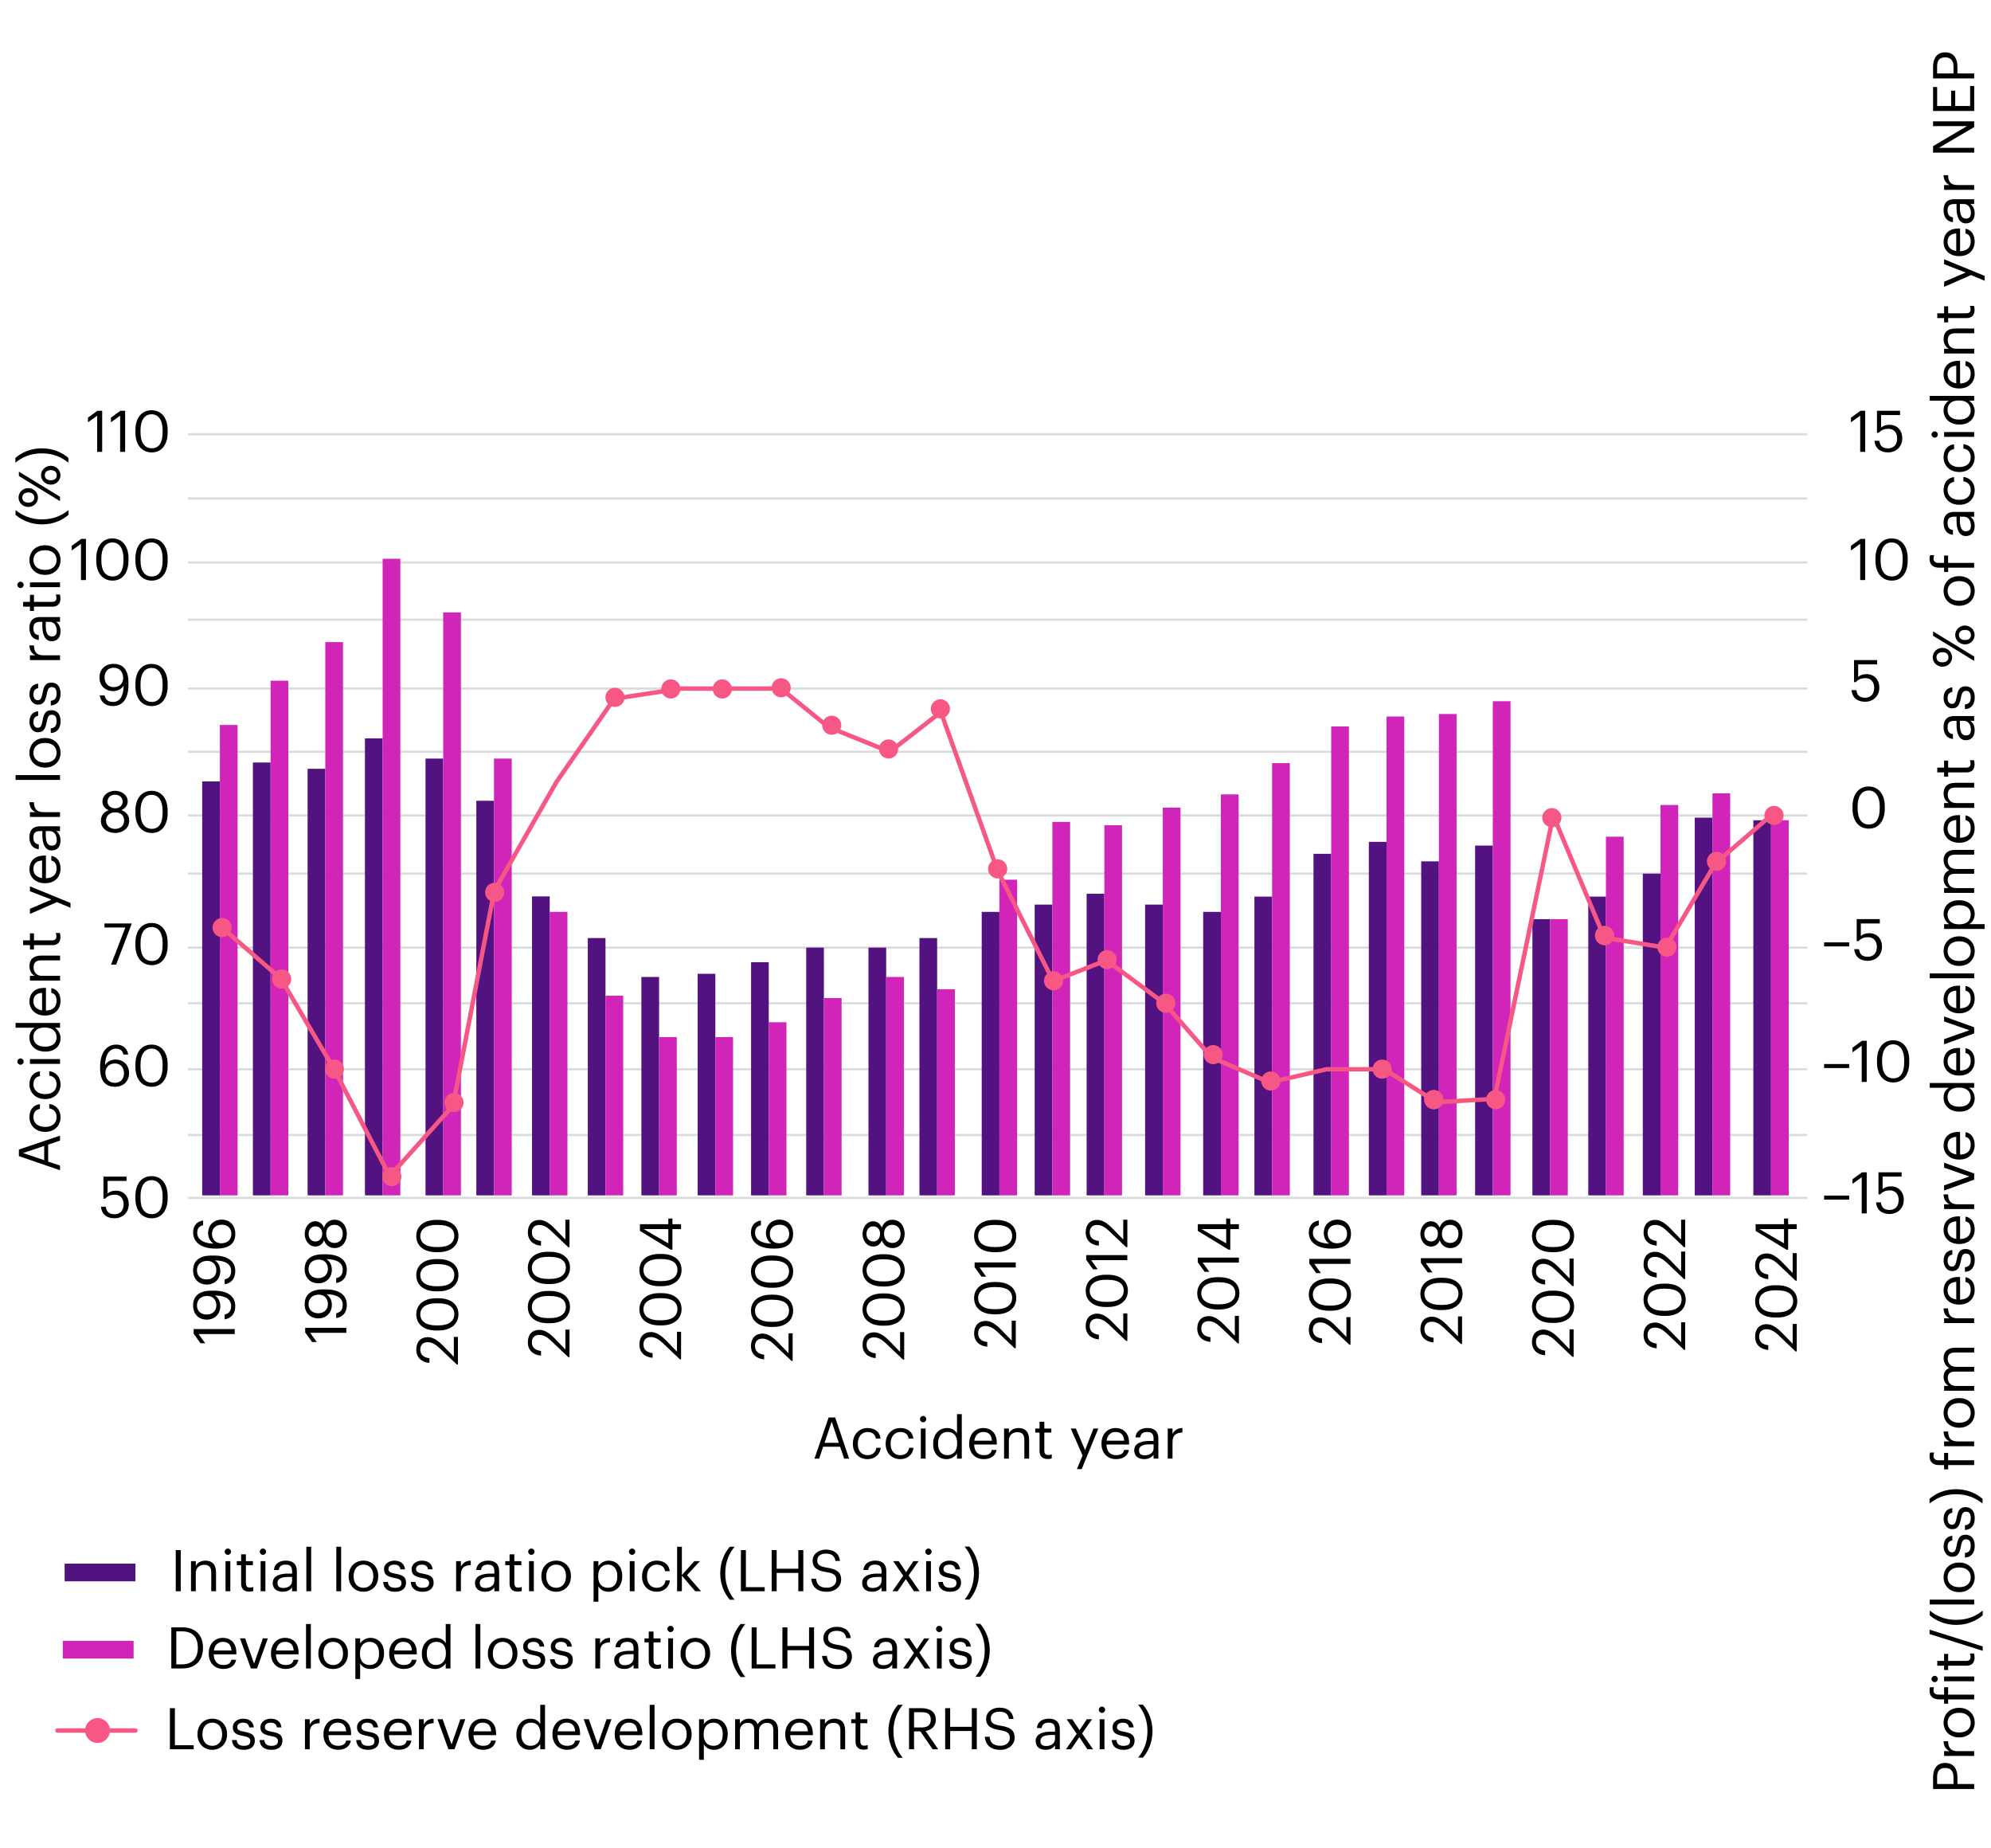 <svg xmlns="http://www.w3.org/2000/svg" id="Layer_1" data-name="Layer 1" viewBox="0 0 900 835.02"><defs><style>.cls-2{stroke-miterlimit:10;fill:none}.cls-4{fill:#f75784}.cls-5{fill:#d124b8}.cls-6{fill:#521380}.cls-2{stroke:#d9dbdc;stroke-width:1px}</style></defs><path d="M85.02 196.26h731.92M85.02 541.39h731.92M85.02 254.2h731.92M85.02 225.29h731.92M85.02 280.06h731.92M85.02 311.19h731.92M85.02 339.77h731.92M85.02 368.54h731.92M85.02 394.83h731.92M85.02 428.27h731.92M85.02 453.41h731.92M85.02 483.25h731.92M85.02 512.96h731.92" class="cls-2"/><g><path d="m43.92 187.87-4.16 2.99v-2.11l4.32-3.12h2.11v18.59h-2.26v-16.35ZM54.3 187.87l-4.16 2.99v-2.11l4.32-3.12h2.11v18.59h-2.26v-16.35ZM61.21 195.47v-1.04c0-5.49 2.78-9.02 7.33-9.02s7.25 3.67 7.25 8.97v1.04c0 5.41-2.63 9.05-7.2 9.05s-7.38-3.59-7.38-9Zm12.3-.08v-1.04c0-4.32-1.82-7.12-4.97-7.12s-5.02 2.6-5.02 7.18v1.04c0 4.71 1.98 7.15 5.07 7.15 3.25 0 4.91-2.5 4.91-7.2Z"/></g><g><path d="m89.77 602.93 2.99 4.16h-2.11l-3.12-4.32v-2.11h18.59v2.26H89.77ZM101.55 596.28v-2.18c1.82-.42 2.94-1.46 2.94-3.85 0-2.96-2.44-4.71-7.38-4.76 1.51.88 2.47 2.68 2.47 4.81 0 3.61-2.57 6.11-6.08 6.11-3.72 0-6.21-2.5-6.21-6.42 0-4.39 2.96-6.68 8.32-6.68h1.17c6.16 0 9.57 2.55 9.57 6.99 0 3.43-1.79 5.49-4.78 5.98Zm-7.78-10.58c-3.04 0-4.73 1.79-4.73 4.29s1.72 4.11 4.34 4.11 4.42-1.61 4.42-4.13-1.61-4.26-4.03-4.26ZM101.55 580.42v-2.18c1.82-.42 2.94-1.46 2.94-3.85 0-2.96-2.44-4.71-7.38-4.76 1.51.88 2.47 2.68 2.47 4.81 0 3.61-2.57 6.11-6.08 6.11-3.72 0-6.21-2.5-6.21-6.42 0-4.39 2.96-6.68 8.32-6.68h1.17c6.16 0 9.57 2.55 9.57 6.99 0 3.43-1.79 5.49-4.78 5.98Zm-7.78-10.58c-3.04 0-4.73 1.79-4.73 4.29s1.72 4.11 4.34 4.11 4.42-1.61 4.42-4.13-1.61-4.26-4.03-4.26ZM97.91 564.3h-.44c-6.68 0-10.17-3.02-10.17-7.28 0-2.89 1.51-4.94 4.5-5.43v2.16c-1.71.42-2.65 1.35-2.65 3.43 0 2.81 2.52 4.78 7.44 4.89-1.51-.88-2.52-2.63-2.52-4.78 0-3.69 2.68-6.08 6.08-6.08 3.72 0 6.21 2.5 6.21 6.42 0 5.07-3.79 6.68-8.45 6.68Zm2.34-10.79c-2.68 0-4.42 1.61-4.42 4.13s1.69 4.26 4.11 4.26c3.04 0 4.65-1.79 4.65-4.29s-1.72-4.11-4.34-4.11Z"/></g><g><path d="m140.2 602.36 2.99 4.16h-2.11l-3.12-4.32v-2.11h18.59v2.26H140.2ZM151.98 595.71v-2.18c1.82-.42 2.94-1.46 2.94-3.85 0-2.96-2.44-4.71-7.38-4.76 1.51.88 2.47 2.68 2.47 4.81 0 3.61-2.57 6.11-6.08 6.11-3.72 0-6.21-2.5-6.21-6.42 0-4.39 2.96-6.68 8.32-6.68h1.17c6.16 0 9.57 2.55 9.57 6.99 0 3.43-1.79 5.49-4.78 5.98Zm-7.78-10.59c-3.04 0-4.73 1.79-4.73 4.29s1.72 4.11 4.34 4.11 4.42-1.61 4.42-4.13-1.61-4.26-4.03-4.26ZM151.98 579.85v-2.18c1.82-.42 2.94-1.46 2.94-3.85 0-2.96-2.44-4.71-7.38-4.76 1.51.88 2.47 2.68 2.47 4.81 0 3.61-2.57 6.11-6.08 6.11-3.72 0-6.21-2.5-6.21-6.42 0-4.39 2.96-6.68 8.32-6.68h1.17c6.16 0 9.57 2.55 9.57 6.99 0 3.43-1.79 5.49-4.78 5.98Zm-7.78-10.59c-3.04 0-4.73 1.79-4.73 4.29s1.72 4.11 4.34 4.11 4.42-1.61 4.42-4.13-1.61-4.26-4.03-4.26ZM151.28 564.06c-2.5 0-4.11-1.53-4.81-3.51-.68 1.77-2.08 2.81-3.9 2.81-3.02 0-4.84-2.86-4.84-5.72s1.87-5.69 4.79-5.69c1.87 0 3.17 1.14 3.93 2.86.78-2.16 2.39-3.56 4.78-3.56 3.72 0 5.56 3.25 5.56 6.4s-1.82 6.42-5.51 6.42Zm-8.74-9.82c-1.79 0-3.04 1.48-3.04 3.41s1.17 3.43 3.09 3.43 3.07-1.61 3.07-3.51-1.14-3.33-3.12-3.33Zm8.61-.68c-2.44 0-3.69 1.82-3.69 4.03s1.27 4.16 3.74 4.16 3.74-1.95 3.74-4.11c0-2.29-1.33-4.08-3.8-4.08Z"/></g><g><path d="m206.47 616.66-7.77-7.38c-1.79-1.69-3.48-2.68-5.38-2.68-2.08 0-3.33 1.22-3.33 3.33s1.22 3.56 4.13 3.93v2.11c-3.64-.29-5.95-2.5-5.95-6.03s2.03-5.62 5.23-5.62c2.29 0 4.52 1.46 6.76 3.74l4.99 5.12v-8.97H207v12.45h-.52ZM198.23 601.32h-1.04c-5.49 0-9.02-2.78-9.02-7.33s3.67-7.25 8.97-7.25h1.04c5.41 0 9.05 2.63 9.05 7.2s-3.59 7.38-9 7.38Zm-.08-12.29h-1.04c-4.32 0-7.12 1.82-7.12 4.97s2.6 5.02 7.18 5.02h1.04c4.71 0 7.15-1.98 7.15-5.07 0-3.25-2.5-4.91-7.2-4.91ZM198.23 583.62h-1.04c-5.49 0-9.02-2.78-9.02-7.33s3.67-7.25 8.97-7.25h1.04c5.41 0 9.05 2.63 9.05 7.2s-3.59 7.38-9 7.38Zm-.08-12.3h-1.04c-4.32 0-7.12 1.82-7.12 4.97s2.6 5.02 7.18 5.02h1.04c4.71 0 7.15-1.98 7.15-5.07 0-3.25-2.5-4.91-7.2-4.91ZM198.23 565.91h-1.04c-5.49 0-9.02-2.78-9.02-7.33s3.67-7.25 8.97-7.25h1.04c5.41 0 9.05 2.63 9.05 7.2s-3.59 7.38-9 7.38Zm-.08-12.3h-1.04c-4.32 0-7.12 1.82-7.12 4.97s2.6 5.02 7.18 5.02h1.04c4.71 0 7.15-1.98 7.15-5.07 0-3.25-2.5-4.91-7.2-4.91Z"/></g><g><path d="m256.9 613.36-7.77-7.38c-1.79-1.69-3.48-2.68-5.38-2.68-2.08 0-3.33 1.22-3.33 3.33s1.22 3.56 4.13 3.93v2.11c-3.64-.29-5.95-2.5-5.95-6.03s2.03-5.62 5.23-5.62c2.29 0 4.52 1.46 6.76 3.74l4.99 5.12v-8.97h1.85v12.45h-.52ZM248.66 598.02h-1.04c-5.49 0-9.02-2.78-9.02-7.33s3.67-7.25 8.97-7.25h1.04c5.41 0 9.05 2.63 9.05 7.2s-3.59 7.38-9 7.38Zm-.08-12.3h-1.04c-4.32 0-7.12 1.82-7.12 4.97s2.6 5.02 7.18 5.02h1.04c4.71 0 7.15-1.98 7.15-5.07 0-3.25-2.5-4.91-7.2-4.91ZM248.66 580.32h-1.04c-5.49 0-9.02-2.78-9.02-7.33s3.67-7.25 8.97-7.25h1.04c5.41 0 9.05 2.63 9.05 7.2s-3.59 7.38-9 7.38Zm-.08-12.3h-1.04c-4.32 0-7.12 1.82-7.12 4.97s2.6 5.02 7.18 5.02h1.04c4.71 0 7.15-1.98 7.15-5.07 0-3.25-2.5-4.91-7.2-4.91ZM256.9 563.68l-7.77-7.38c-1.79-1.69-3.48-2.68-5.38-2.68-2.08 0-3.33 1.22-3.33 3.33s1.22 3.56 4.13 3.93v2.11c-3.64-.29-5.95-2.5-5.95-6.03s2.03-5.62 5.23-5.62c2.29 0 4.52 1.46 6.76 3.74l4.99 5.12v-8.97h1.85v12.45h-.52Z"/></g><g><path d="m307.34 614.35-7.77-7.38c-1.79-1.69-3.48-2.68-5.38-2.68-2.08 0-3.33 1.22-3.33 3.33s1.22 3.56 4.13 3.93v2.11c-3.64-.29-5.95-2.5-5.95-6.03s2.03-5.62 5.23-5.62c2.29 0 4.52 1.46 6.76 3.74l4.99 5.12v-8.97h1.85v12.45h-.52ZM299.09 599.01h-1.04c-5.49 0-9.02-2.78-9.02-7.33s3.67-7.25 8.97-7.25h1.04c5.41 0 9.05 2.63 9.05 7.2s-3.59 7.38-9 7.38Zm-.07-12.3h-1.04c-4.32 0-7.12 1.82-7.12 4.97s2.6 5.02 7.18 5.02h1.04c4.71 0 7.15-1.98 7.15-5.07 0-3.25-2.5-4.91-7.2-4.91ZM299.09 581.3h-1.04c-5.49 0-9.02-2.78-9.02-7.33s3.67-7.25 8.97-7.25h1.04c5.41 0 9.05 2.63 9.05 7.2s-3.59 7.38-9 7.38Zm-.07-12.29h-1.04c-4.32 0-7.12 1.82-7.12 4.97s2.6 5.02 7.18 5.02h1.04c4.71 0 7.15-1.98 7.15-5.07 0-3.25-2.5-4.91-7.2-4.91ZM303.96 555.49v9.31h-.73l-13.96-8.5v-3.02h12.84v-2.57h1.85v2.57h3.9v2.21h-3.9Zm-1.85 0h-11.13l11.13 6.45v-6.45Z"/></g><g><path d="m357.77 615.05-7.77-7.38c-1.79-1.69-3.48-2.68-5.38-2.68-2.08 0-3.33 1.22-3.33 3.33s1.22 3.56 4.13 3.93v2.11c-3.64-.29-5.95-2.5-5.95-6.03s2.03-5.62 5.23-5.62c2.29 0 4.52 1.46 6.76 3.74l4.99 5.12v-8.97h1.85v12.45h-.52ZM349.53 599.71h-1.04c-5.49 0-9.02-2.78-9.02-7.33s3.67-7.25 8.97-7.25h1.04c5.41 0 9.05 2.63 9.05 7.2s-3.59 7.38-9 7.38Zm-.08-12.3h-1.04c-4.32 0-7.12 1.82-7.12 4.97s2.6 5.02 7.18 5.02h1.04c4.71 0 7.15-1.98 7.15-5.07 0-3.25-2.5-4.91-7.2-4.91ZM349.53 582.01h-1.04c-5.49 0-9.02-2.78-9.02-7.33s3.67-7.25 8.97-7.25h1.04c5.41 0 9.05 2.63 9.05 7.2s-3.59 7.38-9 7.38Zm-.08-12.3h-1.04c-4.32 0-7.12 1.82-7.12 4.97s2.6 5.02 7.18 5.02h1.04c4.71 0 7.15-1.98 7.15-5.07 0-3.25-2.5-4.91-7.2-4.91ZM350.07 564.3h-.44c-6.68 0-10.17-3.02-10.17-7.28 0-2.89 1.51-4.94 4.5-5.43v2.16c-1.72.42-2.65 1.35-2.65 3.43 0 2.81 2.52 4.78 7.44 4.89-1.51-.88-2.52-2.63-2.52-4.78 0-3.69 2.68-6.08 6.08-6.08 3.72 0 6.21 2.5 6.21 6.42 0 5.07-3.8 6.68-8.45 6.68Zm2.34-10.79c-2.68 0-4.42 1.61-4.42 4.13s1.69 4.26 4.11 4.26c3.04 0 4.65-1.79 4.65-4.29s-1.72-4.11-4.34-4.11Z"/></g><g><path d="m408.2 614.48-7.77-7.38c-1.79-1.69-3.48-2.68-5.38-2.68-2.08 0-3.33 1.22-3.33 3.33s1.22 3.56 4.13 3.93v2.11c-3.64-.29-5.95-2.5-5.95-6.03s2.03-5.62 5.23-5.62c2.29 0 4.52 1.46 6.76 3.74l4.99 5.12v-8.97h1.85v12.45h-.52ZM399.96 599.14h-1.04c-5.49 0-9.02-2.78-9.02-7.33s3.67-7.25 8.97-7.25h1.04c5.41 0 9.05 2.63 9.05 7.2s-3.59 7.38-9 7.38Zm-.08-12.3h-1.04c-4.32 0-7.12 1.82-7.12 4.97s2.6 5.02 7.18 5.02h1.04c4.71 0 7.15-1.98 7.15-5.07 0-3.25-2.5-4.91-7.2-4.91ZM399.96 581.43h-1.04c-5.49 0-9.02-2.78-9.02-7.33s3.67-7.25 8.97-7.25h1.04c5.41 0 9.05 2.63 9.05 7.2s-3.59 7.38-9 7.38Zm-.08-12.29h-1.04c-4.32 0-7.12 1.82-7.12 4.97s2.6 5.02 7.18 5.02h1.04c4.71 0 7.15-1.98 7.15-5.07 0-3.25-2.5-4.91-7.2-4.91ZM403.44 564.07c-2.5 0-4.11-1.53-4.81-3.51-.68 1.77-2.08 2.81-3.9 2.81-3.02 0-4.84-2.86-4.84-5.72s1.87-5.69 4.78-5.69c1.87 0 3.17 1.14 3.93 2.86.78-2.16 2.39-3.56 4.78-3.56 3.72 0 5.56 3.25 5.56 6.4s-1.82 6.42-5.51 6.42Zm-8.73-9.83c-1.79 0-3.04 1.48-3.04 3.41s1.17 3.43 3.09 3.43 3.07-1.61 3.07-3.51-1.14-3.33-3.12-3.33Zm8.6-.68c-2.44 0-3.69 1.82-3.69 4.03s1.27 4.16 3.74 4.16 3.74-1.95 3.74-4.11c0-2.29-1.33-4.08-3.8-4.08Z"/></g><g><path d="m458.64 609.33-7.77-7.38c-1.79-1.69-3.48-2.68-5.38-2.68-2.08 0-3.33 1.22-3.33 3.33s1.22 3.56 4.13 3.93v2.11c-3.64-.29-5.95-2.5-5.95-6.03s2.03-5.62 5.23-5.62c2.29 0 4.52 1.46 6.76 3.74l4.99 5.12v-8.97h1.85v12.45h-.52ZM450.39 593.99h-1.04c-5.49 0-9.02-2.78-9.02-7.33s3.67-7.25 8.97-7.25h1.04c5.41 0 9.05 2.63 9.05 7.2s-3.59 7.38-9 7.38Zm-.08-12.3h-1.04c-4.32 0-7.12 1.82-7.12 4.97s2.6 5.02 7.18 5.02h1.04c4.71 0 7.15-1.98 7.15-5.07 0-3.25-2.5-4.91-7.2-4.91ZM442.8 572.83l2.99 4.16h-2.11l-3.12-4.32v-2.11h18.59v2.26H442.8ZM450.39 565.91h-1.04c-5.49 0-9.02-2.78-9.02-7.33s3.67-7.25 8.97-7.25h1.04c5.41 0 9.05 2.63 9.05 7.2s-3.59 7.38-9 7.38Zm-.08-12.3h-1.04c-4.32 0-7.12 1.82-7.12 4.97s2.6 5.02 7.18 5.02h1.04c4.71 0 7.15-1.98 7.15-5.07 0-3.25-2.5-4.91-7.2-4.91Z"/></g><g><path d="m509.07 606.03-7.77-7.38c-1.79-1.69-3.48-2.68-5.38-2.68-2.08 0-3.33 1.22-3.33 3.33s1.22 3.56 4.13 3.93v2.11c-3.64-.29-5.95-2.5-5.95-6.03s2.03-5.62 5.23-5.62c2.29 0 4.52 1.46 6.76 3.74l4.99 5.12v-8.97h1.85v12.45h-.52ZM500.83 590.69h-1.04c-5.49 0-9.02-2.78-9.02-7.33s3.67-7.25 8.97-7.25h1.04c5.41 0 9.05 2.63 9.05 7.2s-3.59 7.38-9 7.38Zm-.08-12.3h-1.04c-4.32 0-7.12 1.82-7.12 4.97s2.6 5.02 7.18 5.02h1.04c4.71 0 7.15-1.98 7.15-5.07 0-3.25-2.5-4.91-7.2-4.91ZM493.23 569.52l2.99 4.16h-2.11l-3.12-4.32v-2.11h18.59v2.26h-16.35ZM509.07 563.67l-7.77-7.38c-1.79-1.69-3.48-2.68-5.38-2.68-2.08 0-3.33 1.22-3.33 3.33s1.22 3.56 4.13 3.93v2.11c-3.64-.29-5.95-2.5-5.95-6.03s2.03-5.62 5.23-5.62c2.29 0 4.52 1.46 6.76 3.74l4.99 5.12v-8.97h1.85v12.45h-.52Z"/></g><g><path d="m559.5 607.15-7.77-7.38c-1.79-1.69-3.48-2.68-5.38-2.68-2.08 0-3.33 1.22-3.33 3.33s1.22 3.56 4.13 3.93v2.11c-3.64-.29-5.95-2.5-5.95-6.03s2.03-5.62 5.23-5.62c2.29 0 4.52 1.46 6.76 3.74l4.99 5.12v-8.97h1.85v12.45h-.52ZM551.26 591.81h-1.04c-5.49 0-9.02-2.78-9.02-7.33s3.67-7.25 8.97-7.25h1.04c5.41 0 9.05 2.63 9.05 7.2s-3.59 7.38-9 7.38Zm-.08-12.3h-1.04c-4.32 0-7.12 1.82-7.12 4.97s2.6 5.02 7.18 5.02h1.04c4.71 0 7.15-1.98 7.15-5.07 0-3.25-2.5-4.91-7.2-4.91ZM543.67 570.64l2.99 4.16h-2.11l-3.12-4.32v-2.11h18.59v2.26h-16.35ZM556.12 555.49v9.31h-.73l-13.96-8.5v-3.02h12.84v-2.57h1.85v2.57h3.9v2.21h-3.9Zm-1.84 0h-11.13l11.13 6.45v-6.45Z"/></g><g><path d="m609.94 607.72-7.77-7.38c-1.79-1.69-3.48-2.68-5.38-2.68-2.08 0-3.33 1.22-3.33 3.33s1.22 3.56 4.13 3.93v2.11c-3.64-.29-5.95-2.5-5.95-6.03s2.03-5.62 5.23-5.62c2.29 0 4.52 1.46 6.76 3.74l4.99 5.12v-8.97h1.85v12.45h-.52ZM601.69 592.38h-1.04c-5.49 0-9.02-2.78-9.02-7.33s3.67-7.25 8.97-7.25h1.04c5.41 0 9.05 2.63 9.05 7.2s-3.59 7.38-9 7.38Zm-.07-12.3h-1.04c-4.32 0-7.12 1.82-7.12 4.97s2.6 5.02 7.18 5.02h1.04c4.71 0 7.15-1.98 7.15-5.07 0-3.25-2.5-4.91-7.2-4.91ZM594.1 571.21l2.99 4.16h-2.11l-3.12-4.32v-2.11h18.59v2.26H594.1ZM602.24 564.3h-.44c-6.68 0-10.17-3.02-10.17-7.28 0-2.89 1.51-4.94 4.5-5.43v2.16c-1.72.42-2.65 1.35-2.65 3.43 0 2.81 2.52 4.78 7.44 4.89-1.51-.88-2.52-2.63-2.52-4.78 0-3.69 2.68-6.08 6.08-6.08 3.72 0 6.21 2.5 6.21 6.42 0 5.07-3.8 6.68-8.45 6.68Zm2.34-10.79c-2.68 0-4.42 1.61-4.42 4.13s1.69 4.26 4.11 4.26c3.04 0 4.65-1.79 4.65-4.29s-1.72-4.11-4.34-4.11Z"/></g><g><path d="m660.37 607.41-7.77-7.38c-1.79-1.69-3.48-2.68-5.38-2.68-2.08 0-3.33 1.22-3.33 3.33s1.22 3.56 4.13 3.93v2.11c-3.64-.29-5.95-2.5-5.95-6.03s2.03-5.62 5.23-5.62c2.29 0 4.52 1.46 6.76 3.74l4.99 5.12v-8.97h1.85v12.45h-.52ZM652.13 592.07h-1.04c-5.49 0-9.02-2.78-9.02-7.33s3.67-7.25 8.97-7.25h1.04c5.41 0 9.05 2.63 9.05 7.2s-3.59 7.38-9 7.38Zm-.08-12.3h-1.04c-4.32 0-7.12 1.82-7.12 4.97s2.6 5.02 7.18 5.02h1.04c4.71 0 7.15-1.98 7.15-5.07 0-3.25-2.5-4.91-7.2-4.91ZM644.53 570.9l2.99 4.16h-2.11l-3.12-4.32v-2.11h18.59v2.26h-16.35ZM655.61 564.07c-2.5 0-4.11-1.53-4.81-3.51-.68 1.77-2.08 2.81-3.9 2.81-3.02 0-4.84-2.86-4.84-5.72s1.87-5.69 4.78-5.69c1.87 0 3.17 1.14 3.93 2.86.78-2.16 2.39-3.56 4.78-3.56 3.72 0 5.56 3.25 5.56 6.4s-1.82 6.42-5.51 6.42Zm-8.74-9.83c-1.79 0-3.04 1.48-3.04 3.41s1.17 3.43 3.09 3.43 3.07-1.61 3.07-3.51-1.14-3.33-3.12-3.33Zm8.61-.68c-2.44 0-3.69 1.82-3.69 4.03s1.27 4.16 3.74 4.16 3.74-1.95 3.74-4.11c0-2.29-1.33-4.08-3.8-4.08Z"/></g><g><path d="m710.8 613.23-7.77-7.38c-1.79-1.69-3.48-2.68-5.38-2.68-2.08 0-3.33 1.22-3.33 3.33s1.22 3.56 4.13 3.93v2.11c-3.64-.29-5.95-2.5-5.95-6.03s2.03-5.62 5.23-5.62c2.29 0 4.52 1.46 6.76 3.74l4.99 5.12v-8.97h1.85v12.45h-.52ZM702.56 597.89h-1.04c-5.49 0-9.02-2.78-9.02-7.33s3.67-7.25 8.97-7.25h1.04c5.41 0 9.05 2.63 9.05 7.2s-3.59 7.38-9 7.38Zm-.08-12.3h-1.04c-4.32 0-7.12 1.82-7.12 4.97s2.6 5.02 7.18 5.02h1.04c4.71 0 7.15-1.98 7.15-5.07 0-3.25-2.5-4.91-7.2-4.91ZM710.8 581.25l-7.77-7.38c-1.79-1.69-3.48-2.68-5.38-2.68-2.08 0-3.33 1.22-3.33 3.33s1.22 3.56 4.13 3.93v2.11c-3.64-.29-5.95-2.5-5.95-6.03s2.03-5.62 5.23-5.62c2.29 0 4.52 1.46 6.76 3.74l4.99 5.12v-8.97h1.85v12.45h-.52ZM702.56 565.91h-1.04c-5.49 0-9.02-2.78-9.02-7.33s3.67-7.25 8.97-7.25h1.04c5.41 0 9.05 2.63 9.05 7.2s-3.59 7.38-9 7.38Zm-.08-12.3h-1.04c-4.32 0-7.12 1.82-7.12 4.97s2.6 5.02 7.18 5.02h1.04c4.71 0 7.15-1.98 7.15-5.07 0-3.25-2.5-4.91-7.2-4.91Z"/></g><g><path d="m761.24 610.06-7.77-7.38c-1.79-1.69-3.48-2.68-5.38-2.68-2.08 0-3.33 1.22-3.33 3.33s1.22 3.56 4.13 3.93v2.11c-3.64-.29-5.95-2.5-5.95-6.03s2.03-5.62 5.23-5.62c2.29 0 4.52 1.46 6.76 3.74l4.99 5.12v-8.97h1.85v12.45h-.52ZM752.99 594.72h-1.04c-5.49 0-9.02-2.78-9.02-7.33s3.67-7.25 8.97-7.25h1.04c5.41 0 9.05 2.63 9.05 7.2s-3.59 7.38-9 7.38Zm-.07-12.3h-1.04c-4.32 0-7.12 1.82-7.12 4.97s2.6 5.02 7.18 5.02h1.04c4.71 0 7.15-1.98 7.15-5.07 0-3.25-2.5-4.91-7.2-4.91ZM761.24 578.08l-7.77-7.38c-1.79-1.69-3.48-2.68-5.38-2.68-2.08 0-3.33 1.22-3.33 3.33s1.22 3.56 4.13 3.93v2.11c-3.64-.29-5.95-2.5-5.95-6.03s2.03-5.62 5.23-5.62c2.29 0 4.52 1.46 6.76 3.74l4.99 5.12v-8.97h1.85v12.45h-.52ZM761.24 563.67l-7.77-7.38c-1.79-1.69-3.48-2.68-5.38-2.68-2.08 0-3.33 1.22-3.33 3.33s1.22 3.56 4.13 3.93v2.11c-3.64-.29-5.95-2.5-5.95-6.03s2.03-5.62 5.23-5.62c2.29 0 4.52 1.46 6.76 3.74l4.99 5.12v-8.97h1.85v12.45h-.52Z"/></g><g><path d="m811.67 610.79-7.77-7.38c-1.79-1.69-3.48-2.68-5.38-2.68-2.08 0-3.33 1.22-3.33 3.33s1.22 3.56 4.13 3.93v2.11c-3.64-.29-5.95-2.5-5.95-6.03s2.03-5.62 5.23-5.62c2.29 0 4.52 1.46 6.76 3.74l4.99 5.12v-8.97h1.85v12.45h-.52ZM803.43 595.45h-1.04c-5.49 0-9.02-2.78-9.02-7.33s3.67-7.25 8.97-7.25h1.04c5.41 0 9.05 2.63 9.05 7.2s-3.59 7.38-9 7.38Zm-.08-12.3h-1.04c-4.32 0-7.12 1.82-7.12 4.97s2.6 5.02 7.18 5.02h1.04c4.71 0 7.15-1.98 7.15-5.07 0-3.25-2.5-4.91-7.2-4.91ZM811.67 578.81l-7.77-7.38c-1.79-1.69-3.48-2.68-5.38-2.68-2.08 0-3.33 1.22-3.33 3.33s1.22 3.56 4.13 3.93v2.11c-3.64-.29-5.95-2.5-5.95-6.03s2.03-5.62 5.23-5.62c2.29 0 4.52 1.46 6.76 3.74l4.99 5.12v-8.97h1.85v12.45h-.52ZM808.29 555.49v9.31h-.73l-13.96-8.5v-3.02h12.84v-2.57h1.85v2.57h3.9v2.21h-3.9Zm-1.85 0h-11.13l11.13 6.45v-6.45Z"/></g><g><path d="m840.86 187.87-4.16 2.99v-2.11l4.32-3.12h2.11v18.59h-2.26v-16.35ZM847.33 199.21h2.16c.36 2.03 1.17 3.43 4 3.43 2.52 0 4.08-1.69 4.08-4.5 0-2.63-1.53-4.34-3.9-4.34-2.16 0-3.41.68-4.39 1.79h-.83v-9.96h10.45v1.95h-8.58v5.67c.75-.7 2.03-1.27 3.8-1.27 3.33 0 5.77 2.37 5.77 6.16s-2.83 6.32-6.37 6.32c-4 0-5.93-2.21-6.19-5.25Z"/></g><g><path d="m36.59 245.8-4.16 2.99v-2.11l4.32-3.12h2.11v18.59H36.6V245.8ZM43.51 253.4v-1.04c0-5.49 2.78-9.02 7.33-9.02s7.25 3.67 7.25 8.97v1.04c0 5.41-2.63 9.05-7.2 9.05s-7.38-3.59-7.38-9Zm12.29-.08v-1.04c0-4.32-1.82-7.12-4.97-7.12s-5.02 2.6-5.02 7.18v1.04c0 4.71 1.98 7.15 5.07 7.15 3.25 0 4.91-2.5 4.91-7.2ZM61.21 253.4v-1.04c0-5.49 2.78-9.02 7.33-9.02s7.25 3.67 7.25 8.97v1.04c0 5.41-2.63 9.05-7.2 9.05s-7.38-3.59-7.38-9Zm12.3-.08v-1.04c0-4.32-1.82-7.12-4.97-7.12s-5.02 2.6-5.02 7.18v1.04c0 4.71 1.98 7.15 5.07 7.15 3.25 0 4.91-2.5 4.91-7.2Z"/></g><g><path d="m840.86 245.8-4.16 2.99v-2.11l4.32-3.12h2.11v18.59h-2.26V245.8ZM847.77 253.4v-1.04c0-5.49 2.78-9.02 7.33-9.02s7.25 3.67 7.25 8.97v1.04c0 5.41-2.63 9.05-7.2 9.05s-7.38-3.59-7.38-9Zm12.3-.08v-1.04c0-4.32-1.82-7.12-4.97-7.12s-5.02 2.6-5.02 7.18v1.04c0 4.71 1.98 7.15 5.07 7.15 3.25 0 4.91-2.5 4.91-7.2Z"/></g><path d="M836.96 311.9h2.16c.36 2.03 1.17 3.43 4 3.43 2.52 0 4.08-1.69 4.08-4.5 0-2.63-1.53-4.34-3.9-4.34-2.16 0-3.41.68-4.39 1.79h-.83v-9.96h10.45v1.95h-8.58v5.67c.75-.7 2.03-1.27 3.8-1.27 3.33 0 5.77 2.37 5.77 6.16s-2.83 6.32-6.37 6.32c-4 0-5.93-2.21-6.19-5.25Z"/><g><path d="M45.09 314.3h2.18c.42 1.82 1.46 2.94 3.85 2.94 2.96 0 4.71-2.44 4.76-7.38-.88 1.51-2.68 2.47-4.81 2.47-3.61 0-6.11-2.57-6.11-6.08 0-3.72 2.5-6.21 6.42-6.21 4.39 0 6.68 2.96 6.68 8.32v1.17c0 6.16-2.55 9.57-6.99 9.57-3.43 0-5.49-1.79-5.98-4.78Zm10.58-7.78c0-3.04-1.79-4.73-4.29-4.73s-4.11 1.72-4.11 4.34 1.61 4.42 4.13 4.42 4.26-1.61 4.26-4.03ZM61.21 310.11v-1.04c0-5.49 2.78-9.02 7.33-9.02s7.25 3.67 7.25 8.97v1.04c0 5.41-2.63 9.05-7.2 9.05s-7.38-3.59-7.38-9Zm12.3-.08v-1.04c0-4.32-1.82-7.12-4.97-7.12s-5.02 2.6-5.02 7.18v1.04c0 4.71 1.98 7.15 5.07 7.15 3.25 0 4.91-2.5 4.91-7.2Z"/></g><path d="M91.4 353.17h8v187.08h-8z" class="cls-6"/><path d="M99.4 327.66h8v212.59h-8z" class="cls-5"/><path d="M114.32 344.61h8v195.64h-8z" class="cls-6"/><path d="M122.32 307.64h8v232.6h-8z" class="cls-5"/><path d="M139.05 347.45h8v192.8h-8z" class="cls-6"/><path d="M147.05 290.2h8v250.05h-8z" class="cls-5"/><path d="M164.97 333.69h8v206.56h-8z" class="cls-6"/><path d="M172.97 252.53h8v287.72h-8z" class="cls-5"/><path d="M192.35 342.84h8v197.41h-8z" class="cls-6"/><path d="M200.35 276.78h8v263.47h-8z" class="cls-5"/><path d="M215.31 361.91h8v178.34h-8z" class="cls-6"/><path d="M223.31 342.84h8v197.41h-8z" class="cls-5"/><path d="M240.49 405.12h8v135.13h-8z" class="cls-6"/><path d="M248.49 412.12h8v128.13h-8z" class="cls-5"/><path d="M265.7 423.95h8v116.3h-8z" class="cls-6"/><path d="M273.7 450h8v90.25h-8z" class="cls-5"/><path d="M289.93 441.54h8v98.71h-8z" class="cls-6"/><path d="M297.93 468.72h8v71.53h-8z" class="cls-5"/><path d="M315.36 440.1h8v100.14h-8z" class="cls-6"/><path d="M323.36 468.72h8v71.53h-8z" class="cls-5"/><path d="M339.51 434.87h8v105.38h-8z" class="cls-6"/><path d="M347.51 462h8v78.25h-8z" class="cls-5"/><path d="M364.43 428.27h8v111.98h-8z" class="cls-6"/><path d="M372.43 451.08h8v89.17h-8z" class="cls-5"/><path d="M392.58 428.27h8v111.98h-8z" class="cls-6"/><path d="M400.58 441.54h8v98.71h-8z" class="cls-5"/><path d="M415.62 423.95h8v116.3h-8z" class="cls-6"/><path d="M423.62 447.09h8v93.16h-8z" class="cls-5"/><path d="M443.77 412.12h8v128.13h-8z" class="cls-6"/><path d="M451.77 397.58h8v142.67h-8z" class="cls-5"/><path d="M467.71 408.83h8v131.42h-8z" class="cls-6"/><path d="M475.71 371.45h8v168.8h-8z" class="cls-5"/><path d="M491.19 403.93h8v136.32h-8z" class="cls-6"/><path d="M499.19 372.97h8v167.28h-8z" class="cls-5"/><path d="M517.63 408.83h8v131.42h-8z" class="cls-6"/><path d="M525.63 365h8v175.25h-8z" class="cls-5"/><path d="M543.88 412.12h8v128.13h-8z" class="cls-6"/><path d="M551.88 359.02h8v181.22h-8z" class="cls-5"/><path d="M567.04 405.22h8v135.03h-8z" class="cls-6"/><path d="M575.04 344.9h8v195.35h-8z" class="cls-5"/><path d="M593.75 385.88h8v154.36h-8z" class="cls-6"/><path d="M601.75 328.31h8v211.94h-8z" class="cls-5"/><path d="M618.77 380.47h8v159.78h-8z" class="cls-6"/><path d="M626.77 323.83h8v216.42h-8z" class="cls-5"/><path d="M642.43 389.29h8v150.95h-8z" class="cls-6"/><path d="M650.43 322.69h8v217.56h-8z" class="cls-5"/><path d="M666.8 382.16h8v158.09h-8z" class="cls-6"/><path d="M674.8 316.92h8v223.32h-8z" class="cls-5"/><path d="M692.7 415.41h8v124.84h-8z" class="cls-6"/><path d="M700.7 415.41h8v124.84h-8z" class="cls-5"/><path d="M717.95 405.22h8v135.03h-8z" class="cls-6"/><path d="M725.95 378.15h8v162.1h-8z" class="cls-5"/><path d="M742.61 394.83h8v145.42h-8z" class="cls-6"/><path d="M750.61 363.81h8v176.43h-8z" class="cls-5"/><path d="M766.09 369.54h8v170.71h-8z" class="cls-6"/><path d="M774.09 358.55h8v181.7h-8z" class="cls-5"/><path d="M792.57 370.71h8v169.54h-8z" class="cls-6"/><path d="M800.57 370.71h8v169.54h-8z" class="cls-5"/><circle cx="100.4" cy="419.23" r="4.33" class="cls-4"/><circle cx="127.33" cy="442.46" r="4.33" class="cls-4"/><path d="M837.4 365.51v-1.04c0-5.49 2.78-9.02 7.33-9.02s7.25 3.67 7.25 8.97v1.04c0 5.41-2.63 9.05-7.2 9.05s-7.38-3.59-7.38-9Zm12.3-.08v-1.04c0-4.32-1.82-7.12-4.97-7.12s-5.02 2.6-5.02 7.18v1.04c0 4.71 1.98 7.15 5.07 7.15 3.25 0 4.91-2.5 4.91-7.2Z"/><g><path d="M45.61 370.95c0-2.5 1.53-4.11 3.51-4.81-1.77-.68-2.81-2.08-2.81-3.9 0-3.02 2.86-4.84 5.72-4.84s5.69 1.87 5.69 4.78c0 1.87-1.14 3.17-2.86 3.93 2.16.78 3.56 2.39 3.56 4.78 0 3.72-3.25 5.56-6.4 5.56s-6.42-1.82-6.42-5.51Zm10.51-.13c0-2.44-1.82-3.69-4.03-3.69s-4.16 1.27-4.16 3.74 1.95 3.74 4.11 3.74c2.29 0 4.08-1.33 4.08-3.8Zm-.68-8.61c0-1.79-1.48-3.04-3.41-3.04s-3.43 1.17-3.43 3.09 1.61 3.07 3.51 3.07 3.33-1.14 3.33-3.12ZM61.21 367.46v-1.04c0-5.49 2.78-9.02 7.33-9.02s7.25 3.67 7.25 8.97v1.04c0 5.41-2.63 9.05-7.2 9.05s-7.38-3.59-7.38-9Zm12.3-.08v-1.04c0-4.32-1.82-7.12-4.97-7.12s-5.02 2.6-5.02 7.18v1.04c0 4.71 1.98 7.15 5.07 7.15 3.25 0 4.91-2.5 4.91-7.2Z"/></g><g><path d="M824.55 425.91h11.34v1.82h-11.34v-1.82ZM838.17 428.98h2.16c.37 2.03 1.17 3.43 4 3.43 2.52 0 4.08-1.69 4.08-4.5 0-2.63-1.53-4.34-3.9-4.34-2.16 0-3.4.68-4.39 1.79h-.83v-9.96h10.45v1.95h-8.58v5.67c.75-.7 2.03-1.27 3.8-1.27 3.33 0 5.77 2.37 5.77 6.16s-2.83 6.32-6.37 6.32c-4.01 0-5.93-2.21-6.19-5.25Z"/></g><g><path d="M56.66 419.18h-9.44v-1.82h12.25v.31l-6.97 18.28h-2.31l6.47-16.77ZM61.21 427.19v-1.04c0-5.49 2.78-9.02 7.33-9.02s7.25 3.67 7.25 8.97v1.04c0 5.41-2.63 9.05-7.2 9.05s-7.38-3.59-7.38-9Zm12.3-.08v-1.04c0-4.32-1.82-7.12-4.97-7.12s-5.02 2.6-5.02 7.18v1.04c0 4.71 1.98 7.15 5.07 7.15 3.25 0 4.91-2.5 4.91-7.2Z"/></g><g><path d="M824.55 480.89h11.34v1.82h-11.34v-1.82ZM841.55 472.62l-4.16 2.99v-2.11l4.32-3.12h2.11v18.59h-2.26v-16.35ZM848.47 480.21v-1.04c0-5.49 2.78-9.02 7.33-9.02s7.25 3.67 7.25 8.97v1.04c0 5.41-2.63 9.05-7.2 9.05s-7.38-3.59-7.38-9Zm12.29-.07v-1.04c0-4.32-1.82-7.12-4.96-7.12s-5.02 2.6-5.02 7.18v1.04c0 4.71 1.98 7.15 5.07 7.15 3.25 0 4.91-2.5 4.91-7.2Z"/></g><g><path d="M45.25 482.71v-.44c0-6.68 3.02-10.17 7.28-10.17 2.89 0 4.94 1.51 5.43 4.5H55.8c-.42-1.72-1.35-2.65-3.43-2.65-2.81 0-4.78 2.52-4.89 7.44.88-1.51 2.63-2.52 4.78-2.52 3.69 0 6.08 2.68 6.08 6.08 0 3.72-2.5 6.21-6.42 6.21-5.07 0-6.68-3.8-6.68-8.45Zm10.79 2.34c0-2.68-1.61-4.42-4.13-4.42s-4.26 1.69-4.26 4.11c0 3.04 1.79 4.65 4.29 4.65s4.11-1.72 4.11-4.34ZM61.21 482.17v-1.04c0-5.49 2.78-9.02 7.33-9.02s7.25 3.67 7.25 8.97v1.04c0 5.41-2.63 9.05-7.2 9.05s-7.38-3.59-7.38-9Zm12.3-.08v-1.04c0-4.32-1.82-7.12-4.97-7.12s-5.02 2.6-5.02 7.18v1.04c0 4.71 1.98 7.15 5.07 7.15 3.25 0 4.91-2.5 4.91-7.2Z"/></g><g><path d="M824.55 540.33h11.34v1.82h-11.34v-1.82ZM841.55 532.06l-4.16 2.99v-2.11l4.32-3.12h2.11v18.59h-2.26v-16.35ZM848.02 543.4h2.16c.37 2.03 1.17 3.43 4 3.43 2.52 0 4.08-1.69 4.08-4.5 0-2.63-1.53-4.34-3.9-4.34-2.16 0-3.4.68-4.39 1.79h-.83v-9.96h10.45v1.95h-8.58v5.67c.75-.7 2.03-1.27 3.8-1.27 3.33 0 5.77 2.37 5.77 6.16s-2.83 6.32-6.37 6.32c-4.01 0-5.93-2.21-6.19-5.25Z"/></g><g><path d="M45.64 545.35h2.16c.36 2.03 1.17 3.43 4 3.43 2.52 0 4.08-1.69 4.08-4.5 0-2.63-1.53-4.34-3.9-4.34-2.16 0-3.41.68-4.39 1.79h-.83v-9.96h10.45v1.95h-8.58v5.67c.75-.7 2.03-1.27 3.8-1.27 3.33 0 5.77 2.37 5.77 6.16s-2.83 6.32-6.37 6.32c-4 0-5.93-2.21-6.19-5.25ZM61.21 541.61v-1.04c0-5.49 2.78-9.02 7.33-9.02s7.25 3.67 7.25 8.97v1.04c0 5.41-2.63 9.05-7.2 9.05s-7.38-3.59-7.38-9Zm12.3-.08v-1.04c0-4.32-1.82-7.12-4.97-7.12s-5.02 2.6-5.02 7.18v1.04c0 4.71 1.98 7.15 5.07 7.15 3.25 0 4.91-2.5 4.91-7.2Z"/></g><circle cx="801.91" cy="368.54" r="4.33" class="cls-4"/><g><path d="M8.54 522.5v-2.96l18.59-6.29v2.24l-5.36 1.82v7.67l5.36 1.79v2.13l-18.59-6.4Zm11.44 1.85v-6.45l-9.57 3.22 9.57 3.22ZM20.48 511.53h-.21c-4.16 0-6.97-2.96-6.97-6.6 0-2.83 1.3-5.49 4.76-5.9v2.13c-2.16.34-2.96 1.9-2.96 3.77 0 2.47 1.98 4.37 5.17 4.37h.21c3.33 0 5.1-1.82 5.1-4.45 0-1.92-1.12-3.67-3.33-3.9v-2c2.94.29 5.12 2.65 5.12 5.93 0 3.8-2.68 6.66-6.89 6.66ZM20.48 496.71h-.21c-4.16 0-6.97-2.96-6.97-6.6 0-2.83 1.3-5.49 4.76-5.9v2.13c-2.16.34-2.96 1.9-2.96 3.77 0 2.47 1.98 4.37 5.17 4.37h.21c3.33 0 5.1-1.82 5.1-4.45 0-1.92-1.12-3.67-3.33-3.9v-2c2.94.29 5.12 2.65 5.12 5.93 0 3.8-2.68 6.66-6.89 6.66ZM9.27 481.21c-.78 0-1.43-.65-1.43-1.43s.65-1.43 1.43-1.43 1.43.65 1.43 1.43-.65 1.43-1.43 1.43Zm4.27-.39v-2.16h13.6v2.16h-13.6ZM20.61 475.26h-.21c-4.16 0-7.1-2.6-7.1-6.34 0-2.26 1.09-3.67 2.42-4.45H7.04v-2.16h20.1v2.16H24.8c1.33.78 2.57 2.68 2.57 4.65 0 3.56-2.52 6.14-6.76 6.14Zm-.18-10.87h-.21c-3.48 0-5.12 1.66-5.12 4.32s1.9 4.32 5.2 4.32h.21c3.43 0 5.07-1.85 5.07-4.13 0-2.52-1.66-4.5-5.15-4.5ZM20.48 458.96h-.21c-4.11 0-6.97-2.63-6.97-6.37 0-3.15 1.9-6.11 6.76-6.11h.7v10.24c3.09-.1 4.81-1.59 4.81-4.37 0-2.11-.78-3.33-2.37-3.61v-2.16c2.73.47 4.16 2.73 4.16 5.8 0 3.85-2.7 6.58-6.89 6.58Zm-1.46-10.27c-2.81.21-3.93 1.66-3.93 3.9s1.51 3.69 3.93 4.06v-7.96ZM13.54 443.18v-2.16h2.16c-1.27-.62-2.39-2.13-2.39-4.37 0-2.81 1.53-4.78 5.49-4.78h8.35v2.16h-8.5c-2.39 0-3.46 1.01-3.46 3.2 0 2 1.27 3.8 3.72 3.8h8.24v2.16h-13.6ZM23.73 427.16h-8.37v1.95h-1.82v-1.95h-3.09V425h3.09v-3.17h1.82V425h8.16c1.33 0 1.98-.6 1.98-1.69 0-.68-.1-1.2-.29-1.66h1.82c.16.44.29.96.29 1.85 0 2.47-1.46 3.67-3.59 3.67ZM25.73 407.71l-12.19 5.33v-2.31l9.75-4.16-9.75-3.77v-2.21l18.33 7.51v2.18l-6.14-2.57ZM20.48 399.16h-.21c-4.11 0-6.97-2.63-6.97-6.37 0-3.15 1.9-6.11 6.76-6.11h.7v10.24c3.09-.1 4.81-1.59 4.81-4.37 0-2.11-.78-3.33-2.37-3.61v-2.16c2.73.47 4.16 2.73 4.16 5.8 0 3.85-2.7 6.58-6.89 6.58Zm-1.46-10.27c-2.81.21-3.93 1.66-3.93 3.9s1.51 3.69 3.93 4.06v-7.96ZM23.36 384.36c-3.15 0-4.21-3.33-4.21-6.81v-1.95h-.99c-2.16 0-3.07.83-3.07 2.91 0 1.87.78 2.91 2.44 3.12v2.16c-3.09-.29-4.24-2.76-4.24-5.38s1.07-4.97 4.86-4.97h8.97v2.16H25.4c1.27 1.01 1.95 2.24 1.95 4.24 0 2.52-1.22 4.52-4 4.52Zm-.98-8.76h-1.69v1.87c0 2.73.68 4.73 2.68 4.73 1.4 0 2.29-.68 2.29-2.57 0-2.29-1.17-4.03-3.28-4.03ZM13.54 369.21v-2.16h2.44c-1.53-.86-2.6-2.03-2.68-4.47h2.03c.13 2.73.99 4.47 4.34 4.47h7.46v2.16h-13.6ZM7.04 352.49v-2.18h20.1v2.18H7.04ZM20.45 346.9h-.21c-4.08 0-6.94-2.83-6.94-6.68s2.83-6.68 6.92-6.68h.21c4.11 0 6.94 2.83 6.94 6.71s-2.94 6.66-6.92 6.66Zm0-11.13h-.18c-3.15 0-5.17 1.74-5.17 4.45s2.03 4.45 5.15 4.45h.21c3.09 0 5.12-1.69 5.12-4.45s-2.05-4.45-5.12-4.45ZM22.95 331.3v-2.11c1.61-.16 2.63-1.01 2.63-3.2 0-2.05-.7-2.96-2.16-2.96s-1.9 1.07-2.29 3.17c-.65 3.54-1.64 4.73-4 4.73-2.52 0-3.82-2.47-3.82-4.6 0-2.44.99-4.55 3.93-4.91v2.08c-1.48.31-2.13 1.14-2.13 2.86 0 1.56.78 2.57 1.95 2.57s1.72-.68 2.16-3.17c.52-2.81 1.14-4.78 4.03-4.78 2.47 0 4.13 1.69 4.13 4.99s-1.64 5.2-4.42 5.33ZM22.95 318.82v-2.11c1.61-.16 2.63-1.01 2.63-3.2 0-2.05-.7-2.96-2.16-2.96s-1.9 1.07-2.29 3.17c-.65 3.54-1.64 4.73-4 4.73-2.52 0-3.82-2.47-3.82-4.6 0-2.44.99-4.55 3.93-4.91v2.08c-1.48.31-2.13 1.14-2.13 2.86 0 1.56.78 2.57 1.95 2.57s1.72-.68 2.16-3.17c.52-2.81 1.14-4.78 4.03-4.78 2.47 0 4.13 1.69 4.13 4.99s-1.64 5.2-4.42 5.33ZM13.54 298.33v-2.16h2.44c-1.53-.86-2.6-2.03-2.68-4.47h2.03c.13 2.73.99 4.47 4.34 4.47h7.46v2.16h-13.6ZM23.36 289.8c-3.15 0-4.21-3.33-4.21-6.81v-1.95h-.99c-2.16 0-3.07.83-3.07 2.91 0 1.87.78 2.91 2.44 3.12v2.16c-3.09-.29-4.24-2.76-4.24-5.38s1.07-4.97 4.86-4.97h8.97v2.16H25.4c1.27 1.01 1.95 2.24 1.95 4.24 0 2.52-1.22 4.52-4 4.52Zm-.98-8.76h-1.69v1.87c0 2.73.68 4.73 2.68 4.73 1.4 0 2.29-.68 2.29-2.57 0-2.29-1.17-4.03-3.28-4.03ZM23.73 274.18h-8.37v1.95h-1.82v-1.95h-3.09v-2.16h3.09v-3.17h1.82v3.17h8.16c1.33 0 1.98-.6 1.98-1.69 0-.68-.1-1.2-.29-1.66h1.82c.16.44.29.96.29 1.85 0 2.47-1.46 3.67-3.59 3.67ZM9.27 265.76c-.78 0-1.43-.65-1.43-1.43s.65-1.43 1.43-1.43 1.43.65 1.43 1.43-.65 1.43-1.43 1.43Zm4.27-.4v-2.16h13.6v2.16h-13.6ZM20.45 259.8h-.21c-4.08 0-6.94-2.83-6.94-6.68s2.83-6.68 6.92-6.68h.21c4.11 0 6.94 2.83 6.94 6.71s-2.94 6.66-6.92 6.66Zm0-11.13h-.18c-3.15 0-5.17 1.74-5.17 4.45s2.03 4.45 5.15 4.45h.21c3.09 0 5.12-1.69 5.12-4.45s-2.05-4.45-5.12-4.45ZM19.02 237c-5.17 0-9.18-1.92-11.99-4.32v-2.16c2.91 2.34 6.63 4.21 11.99 4.21s9.05-1.87 11.96-4.21v2.16c-2.81 2.39-6.79 4.32-11.96 4.32ZM12.83 229.12c-2.57 0-4.45-2-4.45-4.26s1.87-4.26 4.39-4.26 4.39 2.03 4.39 4.26-1.82 4.26-4.34 4.26Zm-4.29-13.99v-1.98l18.59 11.36v1.98L8.54 215.13Zm4.24 7.44c-1.66 0-2.7.88-2.7 2.29s.96 2.29 2.73 2.29 2.68-.91 2.68-2.29-.96-2.29-2.7-2.29ZM23 219.03c-2.57 0-4.45-2-4.45-4.26s1.87-4.26 4.39-4.26 4.39 2.03 4.39 4.26-1.82 4.26-4.34 4.26Zm-.05-6.55c-1.66 0-2.7.88-2.7 2.29s.96 2.29 2.73 2.29 2.68-.91 2.68-2.29-.96-2.29-2.7-2.29ZM18.92 204.89c-5.36 0-9.05 1.87-11.96 4.21v-2.16c2.81-2.39 6.79-4.32 11.96-4.32s9.18 1.92 11.99 4.32v2.16c-2.91-2.34-6.63-4.21-11.99-4.21Z"/></g><g><path d="M374.57 640.63h2.96l6.29 18.59h-2.24l-1.82-5.36h-7.67l-1.79 5.36h-2.13l6.4-18.59Zm-1.85 11.44h6.45l-3.22-9.57-3.22 9.57ZM385.54 652.57v-.21c0-4.16 2.96-6.97 6.6-6.97 2.83 0 5.49 1.3 5.9 4.76h-2.13c-.34-2.16-1.9-2.96-3.77-2.96-2.47 0-4.37 1.98-4.37 5.17v.21c0 3.33 1.82 5.1 4.45 5.1 1.92 0 3.67-1.12 3.9-3.33h2c-.29 2.94-2.65 5.12-5.93 5.12-3.8 0-6.66-2.68-6.66-6.89ZM400.36 652.57v-.21c0-4.16 2.96-6.97 6.6-6.97 2.83 0 5.49 1.3 5.9 4.76h-2.13c-.34-2.16-1.9-2.96-3.77-2.96-2.47 0-4.37 1.98-4.37 5.17v.21c0 3.33 1.82 5.1 4.45 5.1 1.92 0 3.67-1.12 3.9-3.33h2c-.29 2.94-2.65 5.12-5.93 5.12-3.8 0-6.66-2.68-6.66-6.89ZM415.85 641.36c0-.78.65-1.43 1.43-1.43s1.43.65 1.43 1.43-.65 1.43-1.43 1.43-1.43-.65-1.43-1.43Zm.39 4.26h2.16v13.6h-2.16v-13.6ZM421.81 652.7v-.21c0-4.16 2.6-7.1 6.34-7.1 2.26 0 3.67 1.09 4.45 2.42v-8.68h2.16v20.1h-2.16v-2.34c-.78 1.33-2.68 2.57-4.65 2.57-3.56 0-6.14-2.52-6.14-6.76Zm10.87-.19v-.21c0-3.48-1.66-5.12-4.32-5.12s-4.32 1.9-4.32 5.2v.21c0 3.43 1.85 5.07 4.13 5.07 2.52 0 4.5-1.66 4.5-5.15ZM438.11 652.57v-.21c0-4.11 2.63-6.97 6.37-6.97 3.15 0 6.11 1.9 6.11 6.76v.7h-10.24c.1 3.09 1.59 4.81 4.37 4.81 2.11 0 3.33-.78 3.61-2.37h2.16c-.47 2.73-2.73 4.16-5.8 4.16-3.85 0-6.58-2.7-6.58-6.89Zm10.27-1.46c-.21-2.81-1.66-3.93-3.9-3.93s-3.69 1.51-4.06 3.93h7.96ZM453.89 645.62h2.16v2.16c.62-1.27 2.13-2.39 4.37-2.39 2.81 0 4.78 1.53 4.78 5.49v8.35h-2.16v-8.5c0-2.39-1.01-3.46-3.2-3.46-2 0-3.8 1.27-3.8 3.72v8.24h-2.16v-13.6ZM469.91 655.82v-8.37h-1.95v-1.82h1.95v-3.09h2.16v3.09h3.17v1.82h-3.17v8.16c0 1.33.6 1.98 1.69 1.98.68 0 1.2-.1 1.66-.29v1.82c-.44.16-.96.29-1.85.29-2.47 0-3.67-1.46-3.67-3.59ZM489.36 657.82l-5.33-12.19h2.31l4.16 9.75 3.77-9.75h2.21l-7.51 18.33h-2.18l2.57-6.14ZM497.91 652.57v-.21c0-4.11 2.63-6.97 6.37-6.97 3.15 0 6.11 1.9 6.11 6.76v.7h-10.24c.1 3.09 1.59 4.81 4.37 4.81 2.11 0 3.33-.78 3.61-2.37h2.16c-.47 2.73-2.73 4.16-5.8 4.16-3.85 0-6.58-2.7-6.58-6.89Zm10.27-1.46c-.21-2.81-1.66-3.93-3.9-3.93s-3.69 1.51-4.06 3.93h7.96ZM512.7 655.45c0-3.15 3.33-4.21 6.81-4.21h1.95v-.99c0-2.16-.83-3.07-2.91-3.07-1.87 0-2.91.78-3.12 2.44h-2.16c.29-3.09 2.76-4.24 5.38-4.24s4.97 1.07 4.97 4.86v8.97h-2.16v-1.72c-1.01 1.27-2.24 1.95-4.24 1.95-2.52 0-4.52-1.22-4.52-4Zm8.77-.99v-1.69h-1.87c-2.73 0-4.73.68-4.73 2.68 0 1.4.68 2.29 2.57 2.29 2.29 0 4.03-1.17 4.03-3.28ZM527.86 645.62h2.16v2.44c.86-1.53 2.03-2.6 4.47-2.68v2.03c-2.73.13-4.47.99-4.47 4.34v7.46h-2.16v-13.6Z"/></g><g><path d="M79.44 700.56h2.26v18.59h-2.26v-18.59ZM86.35 705.56h2.16v2.16c.62-1.27 2.13-2.39 4.37-2.39 2.81 0 4.78 1.53 4.78 5.49v8.35H95.5v-8.5c0-2.39-1.01-3.46-3.2-3.46-2 0-3.8 1.27-3.8 3.72v8.24h-2.16v-13.6ZM101.56 701.29c0-.78.65-1.43 1.43-1.43s1.43.65 1.43 1.43-.65 1.43-1.43 1.43-1.43-.65-1.43-1.43Zm.39 4.27h2.16v13.6h-2.16v-13.6ZM109 715.75v-8.37h-1.95v-1.82H109v-3.09h2.16v3.09h3.17v1.82h-3.17v8.16c0 1.33.6 1.98 1.69 1.98.68 0 1.2-.1 1.66-.29v1.82c-.44.16-.96.29-1.85.29-2.47 0-3.67-1.46-3.67-3.59ZM117.42 701.29c0-.78.65-1.43 1.43-1.43s1.43.65 1.43 1.43-.65 1.43-1.43 1.43-1.43-.65-1.43-1.43Zm.39 4.27h2.16v13.6h-2.16v-13.6ZM123.27 715.39c0-3.15 3.33-4.21 6.81-4.21h1.95v-.99c0-2.16-.83-3.07-2.91-3.07-1.87 0-2.91.78-3.12 2.44h-2.16c.29-3.09 2.76-4.24 5.38-4.24s4.97 1.07 4.97 4.86v8.97h-2.16v-1.72c-1.01 1.27-2.24 1.95-4.24 1.95-2.52 0-4.52-1.22-4.52-4Zm8.76-.99v-1.69h-1.87c-2.73 0-4.73.68-4.73 2.68 0 1.4.68 2.29 2.57 2.29 2.29 0 4.03-1.17 4.03-3.28ZM138.48 699.06h2.18v20.1h-2.18v-20.1ZM152.03 699.06h2.18v20.1h-2.18v-20.1ZM157.62 712.47v-.21c0-4.08 2.83-6.94 6.68-6.94s6.68 2.83 6.68 6.92v.21c0 4.11-2.83 6.94-6.71 6.94s-6.66-2.94-6.66-6.92Zm11.13 0v-.18c0-3.15-1.74-5.17-4.45-5.17s-4.45 2.03-4.45 5.15v.21c0 3.09 1.69 5.12 4.45 5.12s4.45-2.05 4.45-5.12ZM173.22 714.97h2.11c.16 1.61 1.01 2.63 3.2 2.63 2.05 0 2.96-.7 2.96-2.16s-1.07-1.9-3.17-2.29c-3.54-.65-4.73-1.64-4.73-4 0-2.52 2.47-3.82 4.6-3.82 2.44 0 4.55.99 4.91 3.93h-2.08c-.31-1.48-1.14-2.13-2.86-2.13-1.56 0-2.57.78-2.57 1.95s.68 1.72 3.17 2.16c2.81.52 4.78 1.14 4.78 4.03 0 2.47-1.69 4.13-4.99 4.13s-5.2-1.64-5.33-4.42ZM185.7 714.97h2.11c.16 1.61 1.01 2.63 3.2 2.63 2.05 0 2.96-.7 2.96-2.16s-1.07-1.9-3.17-2.29c-3.54-.65-4.73-1.64-4.73-4 0-2.52 2.47-3.82 4.6-3.82 2.44 0 4.55.99 4.91 3.93h-2.08c-.31-1.48-1.14-2.13-2.86-2.13-1.56 0-2.57.78-2.57 1.95s.68 1.72 3.17 2.16c2.81.52 4.78 1.14 4.78 4.03 0 2.47-1.69 4.13-4.99 4.13s-5.2-1.64-5.33-4.42ZM206.18 705.56h2.16V708c.86-1.53 2.03-2.6 4.47-2.68v2.03c-2.73.13-4.47.99-4.47 4.34v7.46h-2.16v-13.6ZM214.71 715.39c0-3.15 3.33-4.21 6.81-4.21h1.95v-.99c0-2.16-.83-3.07-2.91-3.07-1.87 0-2.91.78-3.12 2.44h-2.16c.29-3.09 2.76-4.24 5.38-4.24s4.97 1.07 4.97 4.86v8.97h-2.16v-1.72c-1.01 1.27-2.24 1.95-4.24 1.95-2.52 0-4.52-1.22-4.52-4Zm8.76-.99v-1.69h-1.87c-2.73 0-4.73.68-4.73 2.68 0 1.4.68 2.29 2.57 2.29 2.29 0 4.03-1.17 4.03-3.28ZM230.34 715.75v-8.37h-1.95v-1.82h1.95v-3.09h2.16v3.09h3.17v1.82h-3.17v8.16c0 1.33.6 1.98 1.69 1.98.68 0 1.2-.1 1.66-.29v1.82c-.44.16-.96.29-1.85.29-2.47 0-3.67-1.46-3.67-3.59ZM238.76 701.29c0-.78.65-1.43 1.43-1.43s1.43.65 1.43 1.43-.65 1.43-1.43 1.43-1.43-.65-1.43-1.43Zm.39 4.27h2.16v13.6h-2.16v-13.6ZM244.72 712.47v-.21c0-4.08 2.83-6.94 6.68-6.94s6.68 2.83 6.68 6.92v.21c0 4.11-2.83 6.94-6.71 6.94s-6.66-2.94-6.66-6.92Zm11.12 0v-.18c0-3.15-1.74-5.17-4.45-5.17s-4.45 2.03-4.45 5.15v.21c0 3.09 1.69 5.12 4.45 5.12s4.45-2.05 4.45-5.12ZM268.32 705.56h2.16v2.29c.78-1.33 2.63-2.52 4.6-2.52 3.56 0 6.19 2.6 6.19 6.84v.21c0 4.16-2.44 7.02-6.19 7.02-2.24 0-3.82-1.12-4.6-2.47v6.97h-2.16v-18.33Zm10.72 6.91v-.21c0-3.43-1.9-5.15-4.19-5.15-2.52 0-4.45 1.66-4.45 5.15v.21c0 3.48 1.82 5.12 4.47 5.12s4.16-1.82 4.16-5.12ZM284.29 701.29c0-.78.65-1.43 1.43-1.43s1.43.65 1.43 1.43-.65 1.43-1.43 1.43-1.43-.65-1.43-1.43Zm.39 4.27h2.16v13.6h-2.16v-13.6ZM290.24 712.5v-.21c0-4.16 2.96-6.97 6.6-6.97 2.83 0 5.49 1.3 5.9 4.76h-2.13c-.34-2.16-1.9-2.96-3.77-2.96-2.47 0-4.37 1.98-4.37 5.17v.21c0 3.33 1.82 5.1 4.45 5.1 1.92 0 3.67-1.12 3.9-3.33h2c-.29 2.94-2.65 5.12-5.93 5.12-3.8 0-6.66-2.68-6.66-6.89ZM306.07 699.06h2.16v12.77l5.64-6.27h2.52l-5.82 6.32 6.32 7.28h-2.63l-6.03-7.05v7.05h-2.16v-20.1ZM325.57 711.04c0-5.17 1.92-9.18 4.32-11.99h2.16c-2.34 2.91-4.21 6.63-4.21 11.99s1.87 9.05 4.21 11.96h-2.16c-2.39-2.81-4.32-6.79-4.32-11.96ZM334.91 700.56h2.26v16.74h8.5v1.85h-10.76v-18.59ZM348.82 700.56h2.26v8.42h9.78v-8.42h2.26v18.59h-2.26v-8.27h-9.78v8.27h-2.26v-18.59ZM366.71 713.49h2.18c.29 2.21 1.17 4.08 4.91 4.08 2.39 0 4.24-1.4 4.24-3.51s-.96-2.99-4.5-3.56c-3.9-.6-6.21-1.82-6.21-5.12 0-2.86 2.47-5.04 5.98-5.04 3.72 0 6.03 1.82 6.4 5.12h-2.03c-.44-2.34-1.79-3.3-4.37-3.3s-3.87 1.27-3.87 3.02.68 2.76 4.47 3.33c4.13.65 6.32 1.9 6.32 5.41 0 3.12-2.73 5.49-6.42 5.49-4.97 0-6.76-2.73-7.1-5.9ZM389.72 715.39c0-3.15 3.33-4.21 6.81-4.21h1.95v-.99c0-2.16-.83-3.07-2.91-3.07-1.87 0-2.91.78-3.12 2.44h-2.16c.29-3.09 2.76-4.24 5.38-4.24s4.97 1.07 4.97 4.86v8.97h-2.16v-1.72c-1.01 1.27-2.24 1.95-4.24 1.95-2.52 0-4.52-1.22-4.52-4Zm8.76-.99v-1.69h-1.87c-2.73 0-4.73.68-4.73 2.68 0 1.4.68 2.29 2.57 2.29 2.29 0 4.03-1.17 4.03-3.28ZM408.28 712.16l-4.55-6.6h2.52l3.33 4.94 3.3-4.94h2.34l-4.5 6.45 4.97 7.15h-2.55l-3.67-5.49-3.74 5.49h-2.31l4.86-6.99ZM418.26 701.29c0-.78.65-1.43 1.43-1.43s1.43.65 1.43 1.43-.65 1.43-1.43 1.43-1.43-.65-1.43-1.43Zm.39 4.27h2.16v13.6h-2.16v-13.6ZM424.11 714.97h2.11c.16 1.61 1.01 2.63 3.2 2.63 2.05 0 2.96-.7 2.96-2.16s-1.07-1.9-3.17-2.29c-3.54-.65-4.73-1.64-4.73-4 0-2.52 2.47-3.82 4.6-3.82 2.44 0 4.55.99 4.91 3.93h-2.08c-.31-1.48-1.14-2.13-2.86-2.13-1.56 0-2.57.78-2.57 1.95s.68 1.72 3.17 2.16c2.81.52 4.78 1.14 4.78 4.03 0 2.47-1.69 4.13-4.99 4.13s-5.2-1.64-5.33-4.42ZM440.26 710.94c0-5.36-1.87-9.05-4.21-11.96h2.16c2.39 2.81 4.32 6.79 4.32 11.96s-1.92 9.18-4.32 11.99h-2.16c2.34-2.91 4.21-6.63 4.21-11.99Z"/></g><g><path d="M77.44 735.47h4.91c6.4 0 9.41 3.95 9.41 9.13v.23c0 5.15-2.96 9.23-9.46 9.23h-4.86v-18.59Zm4.81 16.74c4.78 0 7.18-2.86 7.18-7.41v-.21c0-4.29-2.08-7.31-7.2-7.31h-2.52v14.92h2.55ZM94.36 747.4v-.21c0-4.11 2.63-6.97 6.37-6.97 3.15 0 6.11 1.9 6.11 6.76v.7H96.6c.1 3.09 1.59 4.81 4.37 4.81 2.11 0 3.33-.78 3.61-2.37h2.16c-.47 2.73-2.73 4.16-5.8 4.16-3.85 0-6.58-2.7-6.58-6.89Zm10.27-1.45c-.21-2.81-1.66-3.93-3.9-3.93s-3.69 1.51-4.06 3.93h7.96ZM108.48 740.46h2.34l4.03 11.41 3.98-11.41h2.24l-4.89 13.6h-2.76l-4.94-13.6ZM122.49 747.4v-.21c0-4.11 2.63-6.97 6.37-6.97 3.15 0 6.11 1.9 6.11 6.76v.7h-10.24c.1 3.09 1.59 4.81 4.37 4.81 2.11 0 3.33-.78 3.61-2.37h2.16c-.47 2.73-2.73 4.16-5.8 4.16-3.85 0-6.58-2.7-6.58-6.89Zm10.27-1.45c-.21-2.81-1.66-3.93-3.9-3.93s-3.69 1.51-4.06 3.93h7.96ZM138.33 733.96h2.18v20.1h-2.18v-20.1ZM143.92 747.38v-.21c0-4.08 2.83-6.94 6.68-6.94s6.68 2.83 6.68 6.92v.21c0 4.11-2.83 6.94-6.71 6.94s-6.66-2.94-6.66-6.92Zm11.13 0v-.18c0-3.15-1.74-5.17-4.45-5.17s-4.45 2.03-4.45 5.15v.21c0 3.09 1.69 5.12 4.45 5.12s4.45-2.05 4.45-5.12ZM160.64 740.46h2.16v2.29c.78-1.33 2.63-2.52 4.6-2.52 3.56 0 6.19 2.6 6.19 6.84v.21c0 4.16-2.44 7.02-6.19 7.02-2.24 0-3.82-1.12-4.6-2.47v6.97h-2.16v-18.33Zm10.71 6.92v-.21c0-3.43-1.9-5.15-4.19-5.15-2.52 0-4.45 1.66-4.45 5.15v.21c0 3.48 1.82 5.12 4.47 5.12s4.16-1.82 4.16-5.12ZM175.92 747.4v-.21c0-4.11 2.63-6.97 6.37-6.97 3.15 0 6.11 1.9 6.11 6.76v.7h-10.24c.1 3.09 1.59 4.81 4.37 4.81 2.11 0 3.33-.78 3.61-2.37h2.16c-.47 2.73-2.73 4.16-5.8 4.16-3.85 0-6.58-2.7-6.58-6.89Zm10.27-1.45c-.21-2.81-1.66-3.93-3.9-3.93s-3.69 1.51-4.06 3.93h7.96ZM190.69 747.53v-.21c0-4.16 2.6-7.1 6.34-7.1 2.26 0 3.67 1.09 4.45 2.42v-8.68h2.16v20.1h-2.16v-2.34c-.78 1.33-2.68 2.57-4.65 2.57-3.56 0-6.14-2.52-6.14-6.76Zm10.87-.18v-.21c0-3.48-1.66-5.12-4.32-5.12s-4.32 1.9-4.32 5.2v.21c0 3.43 1.85 5.07 4.13 5.07 2.52 0 4.5-1.66 4.5-5.15ZM214.95 733.96h2.18v20.1h-2.18v-20.1ZM220.54 747.38v-.21c0-4.08 2.83-6.94 6.68-6.94s6.68 2.83 6.68 6.92v.21c0 4.11-2.83 6.94-6.71 6.94s-6.66-2.94-6.66-6.92Zm11.13 0v-.18c0-3.15-1.74-5.17-4.45-5.17s-4.45 2.03-4.45 5.15v.21c0 3.09 1.69 5.12 4.45 5.12s4.45-2.05 4.45-5.12ZM236.14 749.87h2.11c.16 1.61 1.01 2.63 3.2 2.63 2.05 0 2.96-.7 2.96-2.16s-1.07-1.9-3.17-2.29c-3.54-.65-4.73-1.64-4.73-4 0-2.52 2.47-3.82 4.6-3.82 2.44 0 4.55.99 4.91 3.93h-2.08c-.31-1.48-1.14-2.13-2.86-2.13-1.56 0-2.57.78-2.57 1.95s.68 1.72 3.17 2.16c2.81.52 4.78 1.14 4.78 4.03 0 2.47-1.69 4.13-4.99 4.13s-5.2-1.64-5.33-4.42ZM248.62 749.87h2.11c.16 1.61 1.01 2.63 3.2 2.63 2.05 0 2.96-.7 2.96-2.16s-1.07-1.9-3.17-2.29c-3.54-.65-4.73-1.64-4.73-4 0-2.52 2.47-3.82 4.6-3.82 2.44 0 4.55.99 4.91 3.93h-2.08c-.31-1.48-1.14-2.13-2.86-2.13-1.56 0-2.57.78-2.57 1.95s.68 1.72 3.17 2.16c2.81.52 4.78 1.14 4.78 4.03 0 2.47-1.69 4.13-4.99 4.13s-5.2-1.64-5.33-4.42ZM269.11 740.46h2.16v2.44c.86-1.53 2.03-2.6 4.47-2.68v2.03c-2.73.13-4.47.99-4.47 4.34v7.46h-2.16v-13.6ZM277.64 750.29c0-3.15 3.33-4.21 6.81-4.21h1.95v-.99c0-2.16-.83-3.07-2.91-3.07-1.87 0-2.91.78-3.12 2.44h-2.16c.29-3.09 2.76-4.24 5.38-4.24s4.97 1.07 4.97 4.86v8.97h-2.16v-1.72c-1.01 1.27-2.24 1.95-4.24 1.95-2.52 0-4.52-1.22-4.52-4Zm8.76-.99v-1.69h-1.87c-2.73 0-4.73.68-4.73 2.68 0 1.4.68 2.29 2.57 2.29 2.29 0 4.03-1.17 4.03-3.28ZM293.26 750.65v-8.37h-1.95v-1.82h1.95v-3.09h2.16v3.09h3.17v1.82h-3.17v8.16c0 1.33.6 1.98 1.69 1.98.68 0 1.2-.1 1.66-.29v1.82c-.44.16-.96.29-1.85.29-2.47 0-3.67-1.46-3.67-3.59ZM301.68 736.2c0-.78.65-1.43 1.43-1.43s1.43.65 1.43 1.43-.65 1.43-1.43 1.43-1.43-.65-1.43-1.43Zm.39 4.26h2.16v13.6h-2.16v-13.6ZM307.64 747.38v-.21c0-4.08 2.83-6.94 6.68-6.94s6.68 2.83 6.68 6.92v.21c0 4.11-2.83 6.94-6.71 6.94s-6.66-2.94-6.66-6.92Zm11.13 0v-.18c0-3.15-1.74-5.17-4.45-5.17s-4.45 2.03-4.45 5.15v.21c0 3.09 1.69 5.12 4.45 5.12s4.45-2.05 4.45-5.12ZM330.44 745.95c0-5.17 1.92-9.18 4.32-11.99h2.16c-2.34 2.91-4.21 6.63-4.21 11.99s1.87 9.05 4.21 11.96h-2.16c-2.39-2.81-4.32-6.79-4.32-11.96ZM339.77 735.47h2.26v16.74h8.5v1.85h-10.76v-18.59ZM353.68 735.47h2.26v8.42h9.78v-8.42h2.26v18.59h-2.26v-8.27h-9.78v8.27h-2.26v-18.59ZM371.57 748.39h2.18c.29 2.21 1.17 4.08 4.92 4.08 2.39 0 4.24-1.4 4.24-3.51s-.96-2.99-4.5-3.56c-3.9-.6-6.21-1.82-6.21-5.12 0-2.86 2.47-5.04 5.98-5.04 3.72 0 6.03 1.82 6.4 5.12h-2.03c-.44-2.34-1.79-3.3-4.37-3.3s-3.87 1.27-3.87 3.02.68 2.76 4.47 3.33c4.13.65 6.32 1.9 6.32 5.41 0 3.12-2.73 5.49-6.42 5.49-4.97 0-6.76-2.73-7.1-5.9ZM394.58 750.29c0-3.15 3.33-4.21 6.81-4.21h1.95v-.99c0-2.16-.83-3.07-2.91-3.07-1.87 0-2.91.78-3.12 2.44h-2.16c.29-3.09 2.76-4.24 5.38-4.24s4.97 1.07 4.97 4.86v8.97h-2.16v-1.72c-1.01 1.27-2.24 1.95-4.24 1.95-2.52 0-4.52-1.22-4.52-4Zm8.76-.99v-1.69h-1.87c-2.73 0-4.73.68-4.73 2.68 0 1.4.68 2.29 2.57 2.29 2.29 0 4.03-1.17 4.03-3.28ZM413.14 747.07l-4.55-6.6h2.52l3.33 4.94 3.3-4.94h2.34l-4.5 6.45 4.97 7.15H418l-3.67-5.49-3.74 5.49h-2.31l4.86-6.99ZM423.13 736.2c0-.78.65-1.43 1.43-1.43s1.43.65 1.43 1.43-.65 1.43-1.43 1.43-1.43-.65-1.43-1.43Zm.39 4.26h2.16v13.6h-2.16v-13.6ZM428.98 749.87h2.11c.16 1.61 1.01 2.63 3.2 2.63 2.05 0 2.96-.7 2.96-2.16s-1.07-1.9-3.17-2.29c-3.54-.65-4.73-1.64-4.73-4 0-2.52 2.47-3.82 4.6-3.82 2.44 0 4.55.99 4.91 3.93h-2.08c-.31-1.48-1.14-2.13-2.86-2.13-1.56 0-2.57.78-2.57 1.95s.68 1.72 3.17 2.16c2.81.52 4.78 1.14 4.78 4.03 0 2.47-1.69 4.13-4.99 4.13s-5.2-1.64-5.33-4.42ZM445.13 745.84c0-5.36-1.87-9.05-4.21-11.96h2.16c2.39 2.81 4.32 6.79 4.32 11.96s-1.92 9.18-4.32 11.99h-2.16c2.34-2.91 4.21-6.63 4.21-11.99Z"/></g><g><path d="M76.8 772h2.26v16.74h8.5v1.85H76.8V772ZM89.28 783.9v-.21c0-4.08 2.83-6.94 6.68-6.94s6.68 2.83 6.68 6.92v.21c0 4.11-2.83 6.94-6.71 6.94s-6.66-2.94-6.66-6.92Zm11.13 0v-.18c0-3.15-1.74-5.17-4.45-5.17s-4.45 2.03-4.45 5.15v.21c0 3.09 1.69 5.12 4.45 5.12s4.45-2.05 4.45-5.12ZM104.88 786.4h2.11c.16 1.61 1.01 2.63 3.2 2.63 2.05 0 2.96-.7 2.96-2.16s-1.07-1.9-3.17-2.29c-3.54-.65-4.73-1.64-4.73-4 0-2.52 2.47-3.82 4.6-3.82 2.44 0 4.55.99 4.91 3.93h-2.08c-.31-1.48-1.14-2.13-2.86-2.13-1.56 0-2.57.78-2.57 1.95s.68 1.72 3.17 2.16c2.81.52 4.78 1.14 4.78 4.03 0 2.47-1.69 4.13-4.99 4.13s-5.2-1.64-5.33-4.42ZM117.36 786.4h2.11c.16 1.61 1.01 2.63 3.2 2.63 2.05 0 2.96-.7 2.96-2.16s-1.07-1.9-3.17-2.29c-3.54-.65-4.73-1.64-4.73-4 0-2.52 2.47-3.82 4.6-3.82 2.44 0 4.55.99 4.91 3.93h-2.08c-.31-1.48-1.14-2.13-2.86-2.13-1.56 0-2.57.78-2.57 1.95s.68 1.72 3.17 2.16c2.81.52 4.78 1.14 4.78 4.03 0 2.47-1.69 4.13-4.99 4.13s-5.2-1.64-5.33-4.42ZM137.85 776.99h2.16v2.44c.86-1.53 2.03-2.6 4.47-2.68v2.03c-2.73.13-4.47.99-4.47 4.34v7.46h-2.16v-13.6ZM146.22 783.93v-.21c0-4.11 2.63-6.97 6.37-6.97 3.15 0 6.11 1.9 6.11 6.76v.7h-10.24c.1 3.09 1.59 4.81 4.37 4.81 2.11 0 3.33-.78 3.61-2.37h2.16c-.47 2.73-2.73 4.16-5.8 4.16-3.85 0-6.58-2.7-6.58-6.89Zm10.27-1.46c-.21-2.81-1.66-3.93-3.9-3.93s-3.69 1.51-4.06 3.93h7.96ZM161.02 786.4h2.11c.16 1.61 1.01 2.63 3.2 2.63 2.05 0 2.96-.7 2.96-2.16s-1.07-1.9-3.17-2.29c-3.54-.65-4.73-1.64-4.73-4 0-2.52 2.47-3.82 4.6-3.82 2.44 0 4.55.99 4.91 3.93h-2.08c-.31-1.48-1.14-2.13-2.86-2.13-1.56 0-2.57.78-2.57 1.95s.68 1.72 3.17 2.16c2.81.52 4.78 1.14 4.78 4.03 0 2.47-1.69 4.13-4.99 4.13s-5.2-1.64-5.33-4.42ZM173.6 783.93v-.21c0-4.11 2.63-6.97 6.37-6.97 3.15 0 6.11 1.9 6.11 6.76v.7h-10.24c.1 3.09 1.59 4.81 4.37 4.81 2.11 0 3.33-.78 3.61-2.37h2.16c-.47 2.73-2.73 4.16-5.8 4.16-3.85 0-6.58-2.7-6.58-6.89Zm10.27-1.46c-.21-2.81-1.66-3.93-3.9-3.93s-3.69 1.51-4.06 3.93h7.96ZM189.38 776.99h2.16v2.44c.86-1.53 2.03-2.6 4.47-2.68v2.03c-2.73.13-4.47.99-4.47 4.34v7.46h-2.16v-13.6ZM197.75 776.99h2.34l4.03 11.41 3.98-11.41h2.24l-4.89 13.6h-2.76l-4.94-13.6ZM211.77 783.93v-.21c0-4.11 2.63-6.97 6.37-6.97 3.15 0 6.11 1.9 6.11 6.76v.7h-10.24c.1 3.09 1.59 4.81 4.37 4.81 2.11 0 3.33-.78 3.61-2.37h2.16c-.47 2.73-2.73 4.16-5.8 4.16-3.85 0-6.58-2.7-6.58-6.89Zm10.27-1.46c-.21-2.81-1.66-3.93-3.9-3.93s-3.69 1.51-4.06 3.93h7.96ZM233.42 784.06v-.21c0-4.16 2.6-7.1 6.34-7.1 2.26 0 3.67 1.09 4.45 2.42v-8.68h2.16v20.1h-2.16v-2.34c-.78 1.33-2.68 2.57-4.65 2.57-3.56 0-6.14-2.52-6.14-6.76Zm10.87-.18v-.21c0-3.48-1.66-5.12-4.32-5.12s-4.32 1.9-4.32 5.2v.21c0 3.43 1.85 5.07 4.13 5.07 2.52 0 4.5-1.66 4.5-5.15ZM249.73 783.93v-.21c0-4.11 2.63-6.97 6.37-6.97 3.15 0 6.11 1.9 6.11 6.76v.7h-10.24c.1 3.09 1.59 4.81 4.37 4.81 2.11 0 3.33-.78 3.61-2.37h2.16c-.47 2.73-2.73 4.16-5.8 4.16-3.85 0-6.58-2.7-6.58-6.89Zm10.27-1.46c-.21-2.81-1.66-3.93-3.9-3.93s-3.69 1.51-4.06 3.93H260ZM263.84 776.99h2.34l4.03 11.41 3.98-11.41h2.24l-4.89 13.6h-2.76l-4.94-13.6ZM277.86 783.93v-.21c0-4.11 2.63-6.97 6.37-6.97 3.15 0 6.11 1.9 6.11 6.76v.7H280.1c.1 3.09 1.59 4.81 4.37 4.81 2.11 0 3.33-.78 3.61-2.37h2.16c-.47 2.73-2.73 4.16-5.8 4.16-3.85 0-6.58-2.7-6.58-6.89Zm10.27-1.46c-.21-2.81-1.66-3.93-3.9-3.93s-3.69 1.51-4.06 3.93h7.96ZM293.69 770.49h2.18v20.1h-2.18v-20.1ZM299.28 783.9v-.21c0-4.08 2.83-6.94 6.68-6.94s6.68 2.83 6.68 6.92v.21c0 4.11-2.83 6.94-6.71 6.94s-6.66-2.94-6.66-6.92Zm11.13 0v-.18c0-3.15-1.74-5.17-4.45-5.17s-4.45 2.03-4.45 5.15v.21c0 3.09 1.69 5.12 4.45 5.12s4.45-2.05 4.45-5.12ZM316 776.99h2.16v2.29c.78-1.33 2.63-2.52 4.6-2.52 3.56 0 6.19 2.6 6.19 6.84v.21c0 4.16-2.44 7.02-6.19 7.02-2.24 0-3.82-1.12-4.6-2.47v6.97H316V777Zm10.71 6.91v-.21c0-3.43-1.9-5.15-4.19-5.15-2.52 0-4.45 1.66-4.45 5.15v.21c0 3.48 1.82 5.12 4.47 5.12s4.16-1.82 4.16-5.12ZM332.3 776.99h2.16v2.08c.62-1.27 2.11-2.31 4.06-2.31 1.74 0 3.28.73 3.98 2.55.94-1.77 2.96-2.55 4.65-2.55 2.44 0 4.58 1.46 4.58 5.41v8.42h-2.16v-8.58c0-2.39-1.01-3.38-2.89-3.38-1.77 0-3.59 1.2-3.59 3.64v8.32h-2.16v-8.58c0-2.39-1.01-3.38-2.89-3.38-1.77 0-3.59 1.2-3.59 3.64v8.32h-2.16v-13.6ZM354.95 783.93v-.21c0-4.11 2.63-6.97 6.37-6.97 3.15 0 6.11 1.9 6.11 6.76v.7h-10.24c.1 3.09 1.59 4.81 4.37 4.81 2.11 0 3.33-.78 3.61-2.37h2.16c-.47 2.73-2.73 4.16-5.8 4.16-3.85 0-6.58-2.7-6.58-6.89Zm10.27-1.46c-.21-2.81-1.66-3.93-3.9-3.93s-3.69 1.51-4.06 3.93h7.96ZM370.73 776.99h2.16v2.16c.62-1.27 2.13-2.39 4.37-2.39 2.81 0 4.78 1.53 4.78 5.49v8.35h-2.16v-8.5c0-2.39-1.01-3.46-3.2-3.46-2 0-3.8 1.27-3.8 3.72v8.24h-2.16V777ZM386.74 787.18v-8.37h-1.95v-1.82h1.95v-3.09h2.16v3.09h3.17v1.82h-3.17v8.16c0 1.33.6 1.98 1.69 1.98.68 0 1.2-.1 1.66-.29v1.82c-.44.16-.96.29-1.85.29-2.47 0-3.67-1.46-3.67-3.59ZM401.59 782.47c0-5.17 1.92-9.18 4.32-11.99h2.16c-2.34 2.91-4.21 6.63-4.21 11.99s1.87 9.05 4.21 11.96h-2.16c-2.39-2.81-4.32-6.79-4.32-11.96ZM410.92 772h5.59c3.56 0 6.5 1.46 6.5 5.17v.1c0 3.07-2.05 4.58-4.6 5.07l5.69 8.24h-2.52l-5.54-8.09h-2.86v8.09h-2.26v-18.59Zm5.75 8.71c2.65 0 4.08-1.14 4.08-3.43v-.1c0-2.52-1.56-3.35-4.08-3.35h-3.48v6.89h3.48ZM427.25 772h2.26v8.42h9.78V772h2.26v18.59h-2.26v-8.27h-9.78v8.27h-2.26V772ZM445.14 784.92h2.18c.29 2.21 1.17 4.08 4.91 4.08 2.39 0 4.24-1.4 4.24-3.51s-.96-2.99-4.5-3.56c-3.9-.6-6.21-1.82-6.21-5.12 0-2.86 2.47-5.04 5.98-5.04 3.72 0 6.03 1.82 6.4 5.12h-2.03c-.44-2.34-1.79-3.3-4.37-3.3s-3.87 1.27-3.87 3.02.68 2.76 4.47 3.33c4.13.65 6.32 1.9 6.32 5.41 0 3.12-2.73 5.49-6.42 5.49-4.97 0-6.76-2.73-7.1-5.9ZM468.15 786.82c0-3.15 3.33-4.21 6.81-4.21h1.95v-.99c0-2.16-.83-3.07-2.91-3.07-1.87 0-2.91.78-3.12 2.44h-2.16c.29-3.09 2.76-4.24 5.38-4.24s4.97 1.07 4.97 4.86v8.97h-2.16v-1.72c-1.01 1.27-2.24 1.95-4.24 1.95-2.52 0-4.52-1.22-4.52-4Zm8.76-.99v-1.69h-1.87c-2.73 0-4.73.68-4.73 2.68 0 1.4.68 2.29 2.57 2.29 2.29 0 4.03-1.17 4.03-3.28ZM486.71 783.59l-4.55-6.6h2.52l3.33 4.94 3.3-4.94h2.34l-4.5 6.45 4.97 7.15h-2.55l-3.67-5.49-3.74 5.49h-2.31l4.86-6.99ZM496.7 772.72c0-.78.65-1.43 1.43-1.43s1.43.65 1.43 1.43-.65 1.43-1.43 1.43-1.43-.65-1.43-1.43Zm.39 4.27h2.16v13.6h-2.16v-13.6ZM502.55 786.4h2.11c.16 1.61 1.01 2.63 3.2 2.63 2.05 0 2.96-.7 2.96-2.16s-1.07-1.9-3.17-2.29c-3.54-.65-4.73-1.64-4.73-4 0-2.52 2.47-3.82 4.6-3.82 2.44 0 4.55.99 4.91 3.93h-2.08c-.31-1.48-1.14-2.13-2.86-2.13-1.56 0-2.57.78-2.57 1.95s.68 1.72 3.17 2.16c2.81.52 4.78 1.14 4.78 4.03 0 2.47-1.69 4.13-4.99 4.13s-5.2-1.64-5.33-4.42ZM518.69 782.37c0-5.36-1.87-9.05-4.21-11.96h2.16c2.39 2.81 4.32 6.79 4.32 11.96s-1.92 9.18-4.32 11.99h-2.16c2.34-2.91 4.21-6.63 4.21-11.99Z"/></g><g><path d="M873.81 808.54v-5.28c0-3.56 1.56-6.5 5.43-6.5h.1c3.95 0 5.49 2.96 5.49 6.5v3.02h7.57v2.26h-18.59Zm9.23-5.43c0-2.65-1.3-4.08-3.69-4.08h-.1c-2.63 0-3.61 1.56-3.61 4.08v3.17h7.41v-3.17ZM878.8 793.59v-2.16h2.44c-1.53-.86-2.6-2.03-2.68-4.47h2.03c.13 2.73.99 4.47 4.34 4.47h7.46v2.16h-13.6ZM885.72 785.22h-.21c-4.08 0-6.94-2.83-6.94-6.68s2.83-6.68 6.92-6.68h.21c4.11 0 6.94 2.83 6.94 6.71s-2.94 6.66-6.92 6.66Zm0-11.13h-.18c-3.15 0-5.17 1.74-5.17 4.45s2.03 4.45 5.15 4.45h.21c3.09 0 5.12-1.69 5.12-4.45s-2.05-4.45-5.12-4.45ZM880.62 768.04v1.95h-1.82v-1.95h-2.21c-2.76 0-4.37-1.33-4.37-4 0-.7.05-1.07.21-1.48h1.82c-.16.39-.23.81-.23 1.4 0 1.38.96 1.92 2.34 1.92h2.44v-3.33h1.82v3.33h11.78v2.16h-11.78ZM874.54 760.24c-.78 0-1.43-.65-1.43-1.43s.65-1.43 1.43-1.43 1.43.65 1.43 1.43-.65 1.43-1.43 1.43Zm4.26-.39v-2.16h13.6v2.16h-13.6ZM888.99 752.8h-8.37v1.95h-1.82v-1.95h-3.09v-2.16h3.09v-3.17h1.82v3.17h8.16c1.33 0 1.98-.6 1.98-1.69 0-.68-.1-1.2-.29-1.66h1.82c.16.44.29.96.29 1.85 0 2.47-1.46 3.67-3.59 3.67ZM872.22 738.5v-1.98l24.03 7.57v1.98l-24.03-7.57ZM884.29 734.37c-5.17 0-9.18-1.92-11.99-4.32v-2.16c2.91 2.34 6.63 4.21 11.99 4.21s9.05-1.87 11.96-4.21v2.16c-2.81 2.39-6.79 4.32-11.96 4.32ZM872.3 725.14v-2.18h20.1v2.18h-20.1ZM885.72 719.55h-.21c-4.08 0-6.94-2.83-6.94-6.68s2.83-6.68 6.92-6.68h.21c4.11 0 6.94 2.83 6.94 6.71s-2.94 6.66-6.92 6.66Zm0-11.13h-.18c-3.15 0-5.17 1.74-5.17 4.45s2.03 4.45 5.15 4.45h.21c3.09 0 5.12-1.69 5.12-4.45s-2.05-4.45-5.12-4.45ZM888.22 703.95v-2.11c1.61-.16 2.63-1.01 2.63-3.2 0-2.05-.7-2.96-2.16-2.96s-1.9 1.07-2.29 3.17c-.65 3.54-1.64 4.73-4 4.73-2.52 0-3.82-2.47-3.82-4.6 0-2.44.99-4.55 3.93-4.91v2.08c-1.48.31-2.13 1.14-2.13 2.86 0 1.56.78 2.57 1.95 2.57s1.72-.68 2.16-3.17c.52-2.81 1.14-4.78 4.03-4.78 2.47 0 4.13 1.69 4.13 4.99s-1.64 5.2-4.42 5.33ZM888.22 691.47v-2.11c1.61-.16 2.63-1.01 2.63-3.2 0-2.05-.7-2.96-2.16-2.96s-1.9 1.07-2.29 3.17c-.65 3.54-1.64 4.73-4 4.73-2.52 0-3.82-2.47-3.82-4.6 0-2.44.99-4.55 3.93-4.91v2.08c-1.48.31-2.13 1.14-2.13 2.86 0 1.56.78 2.57 1.95 2.57s1.72-.68 2.16-3.17c.52-2.81 1.14-4.78 4.03-4.78 2.47 0 4.13 1.69 4.13 4.99s-1.64 5.2-4.42 5.33ZM884.18 675.32c-5.36 0-9.05 1.87-11.96 4.21v-2.16c2.81-2.39 6.79-4.32 11.96-4.32s9.18 1.92 11.99 4.32v2.16c-2.91-2.34-6.63-4.21-11.99-4.21ZM880.62 662.14v1.95h-1.82v-1.95h-2.21c-2.76 0-4.37-1.35-4.37-4.06 0-.7.08-1.07.26-1.61h1.82c-.16.39-.29.94-.29 1.53 0 1.4.96 1.98 2.34 1.98h2.44v-3.33h1.82v3.33h11.78v2.16h-11.78ZM878.8 653.61v-2.16h2.44c-1.53-.86-2.6-2.03-2.68-4.47h2.03c.13 2.73.99 4.47 4.34 4.47h7.46v2.16h-13.6ZM885.72 645.24h-.21c-4.08 0-6.94-2.83-6.94-6.68s2.83-6.68 6.92-6.68h.21c4.11 0 6.94 2.83 6.94 6.71s-2.94 6.66-6.92 6.66Zm0-11.13h-.18c-3.15 0-5.17 1.74-5.17 4.45s2.03 4.45 5.15 4.45h.21c3.09 0 5.12-1.69 5.12-4.45s-2.05-4.45-5.12-4.45ZM878.8 628.52v-2.16h2.08c-1.27-.62-2.31-2.11-2.31-4.06 0-1.74.73-3.28 2.55-3.98-1.77-.94-2.55-2.96-2.55-4.65 0-2.44 1.46-4.58 5.41-4.58h8.42v2.16h-8.58c-2.39 0-3.38 1.01-3.38 2.89 0 1.77 1.2 3.59 3.64 3.59h8.32v2.16h-8.58c-2.39 0-3.38 1.01-3.38 2.89 0 1.77 1.2 3.59 3.64 3.59h8.32v2.16h-13.6ZM878.8 597.97v-2.16h2.44c-1.53-.86-2.6-2.03-2.68-4.47h2.03c.13 2.73.99 4.47 4.34 4.47h7.46v2.16h-13.6ZM885.74 589.6h-.21c-4.11 0-6.97-2.63-6.97-6.37 0-3.15 1.9-6.11 6.76-6.11h.7v10.24c3.09-.1 4.81-1.59 4.81-4.37 0-2.11-.78-3.33-2.37-3.61v-2.16c2.73.47 4.16 2.73 4.16 5.8 0 3.85-2.7 6.58-6.89 6.58Zm-1.45-10.27c-2.81.21-3.93 1.66-3.93 3.9s1.51 3.69 3.93 4.06v-7.96ZM888.22 574.81v-2.11c1.61-.16 2.63-1.01 2.63-3.2 0-2.05-.7-2.96-2.16-2.96s-1.9 1.07-2.29 3.17c-.65 3.54-1.64 4.73-4 4.73-2.52 0-3.82-2.47-3.82-4.6 0-2.44.99-4.55 3.93-4.91v2.08c-1.48.31-2.13 1.14-2.13 2.86 0 1.56.78 2.57 1.95 2.57s1.72-.68 2.16-3.17c.52-2.81 1.14-4.78 4.03-4.78 2.47 0 4.13 1.69 4.13 4.99s-1.64 5.2-4.42 5.33ZM885.74 562.22h-.21c-4.11 0-6.97-2.63-6.97-6.37 0-3.15 1.9-6.11 6.76-6.11h.7v10.24c3.09-.1 4.81-1.59 4.81-4.37 0-2.11-.78-3.33-2.37-3.61v-2.16c2.73.47 4.16 2.73 4.16 5.8 0 3.85-2.7 6.58-6.89 6.58Zm-1.45-10.27c-2.81.21-3.93 1.66-3.93 3.9s1.51 3.69 3.93 4.06v-7.96ZM878.8 546.44v-2.16h2.44c-1.53-.86-2.6-2.03-2.68-4.47h2.03c.13 2.73.99 4.47 4.34 4.47h7.46v2.16h-13.6ZM878.8 538.07v-2.34l11.42-4.03-11.42-3.98v-2.24l13.6 4.89v2.76l-13.6 4.94ZM885.74 524.06h-.21c-4.11 0-6.97-2.63-6.97-6.37 0-3.15 1.9-6.11 6.76-6.11h.7v10.24c3.09-.1 4.81-1.59 4.81-4.37 0-2.11-.78-3.33-2.37-3.61v-2.16c2.73.47 4.16 2.73 4.16 5.8 0 3.85-2.7 6.58-6.89 6.58Zm-1.45-10.27c-2.81.21-3.93 1.66-3.93 3.9s1.51 3.69 3.93 4.06v-7.96ZM885.87 502.4h-.21c-4.16 0-7.1-2.6-7.1-6.34 0-2.26 1.09-3.67 2.42-4.45h-8.68v-2.16h20.1v2.16h-2.34c1.33.78 2.57 2.68 2.57 4.65 0 3.56-2.52 6.14-6.76 6.14Zm-.18-10.87h-.21c-3.48 0-5.12 1.66-5.12 4.32s1.9 4.32 5.2 4.32h.21c3.43 0 5.07-1.85 5.07-4.13 0-2.52-1.66-4.5-5.15-4.5ZM885.74 486.1h-.21c-4.11 0-6.97-2.63-6.97-6.37 0-3.15 1.9-6.11 6.76-6.11h.7v10.24c3.09-.1 4.81-1.59 4.81-4.37 0-2.11-.78-3.33-2.37-3.61v-2.16c2.73.47 4.16 2.73 4.16 5.8 0 3.85-2.7 6.58-6.89 6.58Zm-1.45-10.27c-2.81.21-3.93 1.66-3.93 3.9s1.51 3.69 3.93 4.06v-7.96ZM878.8 471.98v-2.34l11.42-4.03-11.42-3.98v-2.24l13.6 4.89v2.76l-13.6 4.94ZM885.74 457.96h-.21c-4.11 0-6.97-2.63-6.97-6.37 0-3.15 1.9-6.11 6.76-6.11h.7v10.24c3.09-.1 4.81-1.59 4.81-4.37 0-2.11-.78-3.33-2.37-3.61v-2.16c2.73.47 4.16 2.73 4.16 5.8 0 3.85-2.7 6.58-6.89 6.58Zm-1.45-10.27c-2.81.21-3.93 1.66-3.93 3.9s1.51 3.69 3.93 4.06v-7.96ZM872.3 442.13v-2.18h20.1v2.18h-20.1ZM885.72 436.54h-.21c-4.08 0-6.94-2.83-6.94-6.68s2.83-6.68 6.92-6.68h.21c4.11 0 6.94 2.83 6.94 6.71s-2.94 6.66-6.92 6.66Zm0-11.13h-.18c-3.15 0-5.17 1.74-5.17 4.45s2.03 4.45 5.15 4.45h.21c3.09 0 5.12-1.69 5.12-4.45s-2.05-4.45-5.12-4.45ZM878.8 419.82v-2.16h2.29c-1.33-.78-2.52-2.63-2.52-4.6 0-3.56 2.6-6.19 6.84-6.19h.21c4.16 0 7.02 2.44 7.02 6.19 0 2.24-1.12 3.82-2.47 4.6h6.97v2.16h-18.33Zm6.92-10.71h-.21c-3.43 0-5.15 1.9-5.15 4.19 0 2.52 1.66 4.45 5.15 4.45h.21c3.48 0 5.12-1.82 5.12-4.47s-1.82-4.16-5.12-4.16ZM878.8 403.52v-2.16h2.08c-1.27-.62-2.31-2.11-2.31-4.06 0-1.74.73-3.28 2.55-3.98-1.77-.94-2.55-2.96-2.55-4.65 0-2.44 1.46-4.58 5.41-4.58h8.42v2.16h-8.58c-2.39 0-3.38 1.01-3.38 2.89 0 1.77 1.2 3.59 3.64 3.59h8.32v2.16h-8.58c-2.39 0-3.38 1.01-3.38 2.89 0 1.77 1.2 3.59 3.64 3.59h8.32v2.16h-13.6ZM885.74 380.88h-.21c-4.11 0-6.97-2.63-6.97-6.37 0-3.15 1.9-6.11 6.76-6.11h.7v10.24c3.09-.1 4.81-1.59 4.81-4.37 0-2.11-.78-3.33-2.37-3.61v-2.16c2.73.47 4.16 2.73 4.16 5.8 0 3.85-2.7 6.58-6.89 6.58Zm-1.45-10.27c-2.81.21-3.93 1.66-3.93 3.9s1.51 3.69 3.93 4.06v-7.96ZM878.8 365.09v-2.16h2.16c-1.27-.62-2.39-2.13-2.39-4.37 0-2.81 1.53-4.78 5.49-4.78h8.35v2.16h-8.5c-2.39 0-3.46 1.01-3.46 3.2 0 2 1.27 3.8 3.72 3.8h8.24v2.16h-13.6ZM888.99 349.08h-8.37v1.95h-1.82v-1.95h-3.09v-2.16h3.09v-3.17h1.82v3.17h8.16c1.33 0 1.98-.6 1.98-1.69 0-.68-.1-1.2-.29-1.66h1.82c.16.44.29.96.29 1.85 0 2.47-1.46 3.67-3.59 3.67ZM888.63 334.54c-3.15 0-4.21-3.33-4.21-6.81v-1.95h-.99c-2.16 0-3.07.83-3.07 2.91 0 1.87.78 2.91 2.44 3.12v2.16c-3.09-.29-4.24-2.76-4.24-5.38s1.07-4.97 4.86-4.97h8.97v2.16h-1.72c1.27 1.01 1.95 2.24 1.95 4.24 0 2.52-1.22 4.52-4 4.52Zm-.99-8.76h-1.69v1.87c0 2.73.68 4.73 2.68 4.73 1.4 0 2.29-.68 2.29-2.57 0-2.29-1.17-4.03-3.28-4.03ZM888.22 320.5v-2.11c1.61-.16 2.63-1.01 2.63-3.2 0-2.05-.7-2.96-2.16-2.96s-1.9 1.07-2.29 3.17c-.65 3.54-1.64 4.73-4 4.73-2.52 0-3.82-2.47-3.82-4.6 0-2.44.99-4.55 3.93-4.91v2.08c-1.48.31-2.13 1.14-2.13 2.86 0 1.56.78 2.57 1.95 2.57s1.72-.68 2.16-3.17c.52-2.81 1.14-4.78 4.03-4.78 2.47 0 4.13 1.69 4.13 4.99s-1.64 5.2-4.42 5.33ZM878.1 301.32c-2.57 0-4.45-2-4.45-4.26s1.87-4.26 4.39-4.26 4.39 2.03 4.39 4.26-1.82 4.26-4.34 4.26Zm-4.29-13.99v-1.98l18.59 11.36v1.98l-18.59-11.36Zm4.24 7.43c-1.66 0-2.7.88-2.7 2.29s.96 2.29 2.73 2.29 2.68-.91 2.68-2.29-.96-2.29-2.7-2.29Zm10.22-3.53c-2.57 0-4.45-2-4.45-4.26s1.87-4.26 4.39-4.26 4.39 2.03 4.39 4.26-1.82 4.26-4.34 4.26Zm-.05-6.55c-1.66 0-2.7.88-2.7 2.29s.96 2.29 2.73 2.29 2.68-.91 2.68-2.29-.96-2.29-2.7-2.29ZM885.72 273.76h-.21c-4.08 0-6.94-2.83-6.94-6.68s2.83-6.68 6.92-6.68h.21c4.11 0 6.94 2.83 6.94 6.71s-2.94 6.66-6.92 6.66Zm0-11.13h-.18c-3.15 0-5.17 1.74-5.17 4.45s2.03 4.45 5.15 4.45h.21c3.09 0 5.12-1.69 5.12-4.45s-2.05-4.45-5.12-4.45ZM880.62 256.57v1.95h-1.82v-1.95h-2.21c-2.76 0-4.37-1.35-4.37-4.06 0-.7.08-1.07.26-1.61h1.82c-.16.39-.29.94-.29 1.53 0 1.4.96 1.98 2.34 1.98h2.44v-3.33h1.82v3.33h11.78v2.16h-11.78ZM888.63 242.27c-3.15 0-4.21-3.33-4.21-6.81v-1.95h-.99c-2.16 0-3.07.83-3.07 2.91 0 1.87.78 2.91 2.44 3.12v2.16c-3.09-.29-4.24-2.76-4.24-5.38s1.07-4.97 4.86-4.97h8.97v2.16h-1.72c1.27 1.01 1.95 2.24 1.95 4.24 0 2.52-1.22 4.52-4 4.52Zm-.99-8.76h-1.69v1.87c0 2.73.68 4.73 2.68 4.73 1.4 0 2.29-.68 2.29-2.57 0-2.29-1.17-4.03-3.28-4.03ZM885.74 228.13h-.21c-4.16 0-6.97-2.96-6.97-6.6 0-2.83 1.3-5.49 4.76-5.9v2.13c-2.16.34-2.96 1.9-2.96 3.77 0 2.47 1.98 4.37 5.17 4.37h.21c3.33 0 5.1-1.82 5.1-4.45 0-1.92-1.12-3.67-3.33-3.9v-2c2.94.29 5.12 2.65 5.12 5.93 0 3.8-2.68 6.66-6.89 6.66ZM885.74 213.31h-.21c-4.16 0-6.97-2.96-6.97-6.6 0-2.83 1.3-5.49 4.76-5.9v2.13c-2.16.34-2.96 1.9-2.96 3.77 0 2.47 1.98 4.37 5.17 4.37h.21c3.33 0 5.1-1.82 5.1-4.45 0-1.92-1.12-3.67-3.33-3.9v-2c2.94.29 5.12 2.65 5.12 5.93 0 3.8-2.68 6.66-6.89 6.66ZM874.54 197.81c-.78 0-1.43-.65-1.43-1.43s.65-1.43 1.43-1.43 1.43.65 1.43 1.43-.65 1.43-1.43 1.43Zm4.26-.39v-2.16h13.6v2.16h-13.6ZM885.87 191.86h-.21c-4.16 0-7.1-2.6-7.1-6.34 0-2.26 1.09-3.67 2.42-4.45h-8.68v-2.16h20.1v2.16h-2.34c1.33.78 2.57 2.68 2.57 4.65 0 3.56-2.52 6.14-6.76 6.14Zm-.18-10.87h-.21c-3.48 0-5.12 1.66-5.12 4.32s1.9 4.32 5.2 4.32h.21c3.43 0 5.07-1.85 5.07-4.13 0-2.52-1.66-4.5-5.15-4.5ZM885.74 175.56h-.21c-4.11 0-6.97-2.63-6.97-6.37 0-3.15 1.9-6.11 6.76-6.11h.7v10.24c3.09-.1 4.81-1.59 4.81-4.37 0-2.11-.78-3.33-2.37-3.61v-2.16c2.73.47 4.16 2.73 4.16 5.8 0 3.85-2.7 6.58-6.89 6.58Zm-1.45-10.27c-2.81.21-3.93 1.66-3.93 3.9s1.51 3.69 3.93 4.06v-7.96ZM878.8 159.77v-2.16h2.16c-1.27-.62-2.39-2.13-2.39-4.37 0-2.81 1.53-4.78 5.49-4.78h8.35v2.16h-8.5c-2.39 0-3.46 1.01-3.46 3.2 0 2 1.27 3.8 3.72 3.8h8.24v2.16h-13.6ZM888.99 143.76h-8.37v1.95h-1.82v-1.95h-3.09v-2.16h3.09v-3.17h1.82v3.17h8.16c1.33 0 1.98-.6 1.98-1.69 0-.68-.1-1.2-.29-1.66h1.82c.16.44.29.96.29 1.85 0 2.47-1.46 3.67-3.59 3.67ZM891 124.31l-12.19 5.33v-2.31l9.75-4.16-9.75-3.77v-2.21l18.33 7.51v2.18l-6.14-2.57ZM885.74 115.76h-.21c-4.11 0-6.97-2.63-6.97-6.37 0-3.15 1.9-6.11 6.76-6.11h.7v10.24c3.09-.1 4.81-1.59 4.81-4.37 0-2.11-.78-3.33-2.37-3.61v-2.16c2.73.47 4.16 2.73 4.16 5.8 0 3.85-2.7 6.58-6.89 6.58Zm-1.45-10.27c-2.81.21-3.93 1.66-3.93 3.9s1.51 3.69 3.93 4.06v-7.96ZM888.63 100.96c-3.15 0-4.21-3.33-4.21-6.81V92.2h-.99c-2.16 0-3.07.83-3.07 2.91 0 1.87.78 2.91 2.44 3.12v2.16c-3.09-.29-4.24-2.76-4.24-5.38s1.07-4.97 4.86-4.97h8.97v2.16h-1.72c1.27 1.01 1.95 2.24 1.95 4.24 0 2.52-1.22 4.52-4 4.52Zm-.99-8.76h-1.69v1.87c0 2.73.68 4.73 2.68 4.73 1.4 0 2.29-.68 2.29-2.57 0-2.29-1.17-4.03-3.28-4.03ZM878.8 85.8v-2.16h2.44c-1.53-.86-2.6-2.03-2.68-4.47h2.03c.13 2.73.99 4.47 4.34 4.47h7.46v2.16h-13.6ZM873.81 68.98v-2.94l15.37-9.05h-15.37v-2.16h18.59v2.6l-15.94 9.39h15.94v2.16h-18.59ZM873.81 50.16V39.32h1.85v8.58h6.32v-6.92h1.85v6.92h6.73v-9.05h1.85v11.31h-18.59ZM873.81 35.44v-5.28c0-3.56 1.56-6.5 5.43-6.5h.1c3.95 0 5.49 2.96 5.49 6.5v3.02h7.57v2.26h-18.59Zm9.23-5.43c0-2.65-1.3-4.08-3.69-4.08h-.1c-2.63 0-3.61 1.56-3.61 4.08v3.17h7.41v-3.17Z"/></g><path d="M29.22 706.67h32v8h-32z" class="cls-6"/><path d="M28.39 741.57h32v8h-32z" class="cls-5"/><circle cx="44.09" cy="782.1" r="5.62" class="cls-4"/><path d="M25.98 782.1h35.25" style="stroke-linecap:round;stroke-linejoin:round;stroke:#f75784;stroke-width:2px;fill:none"/><path d="m97.97 417.12 28.96 25.15 24.11 40.98 25.12 48.3 28.63-31.91 18.59-96.9 28.13-49.28 26.12-37.67 30.23-4.6H352.98l21.6 17.44 27.63 11.14 23.11-17.96 25.66 71.74 25.08 49.83 24.11-9.38 26.12 19.41 21.6 24.63 26.12 11.17 25.62-5.96h26.12l23.61 14.89 26.13-1.51 26.62-128.09 23.11 55.25 27.63 4.48 22.6-38.14 25.12-21.59" style="stroke:#f75784;stroke-width:2px;fill:none;stroke-miterlimit:10"/><circle cx="151.16" cy="483.19" r="4.33" class="cls-4"/><circle cx="177.12" cy="531.78" r="4.33" class="cls-4"/><circle cx="205.23" cy="498.28" r="4.33" class="cls-4"/><circle cx="223.59" cy="403.3" r="4.33" class="cls-4"/><circle cx="277.99" cy="315.17" r="4.33" class="cls-4"/><circle cx="303.24" cy="311.37" r="4.33" class="cls-4"/><circle cx="326.48" cy="311.37" r="4.33" class="cls-4"/><circle cx="353.12" cy="310.84" r="4.33" class="cls-4"/><circle cx="375.98" cy="327.77" r="4.33" class="cls-4"/><circle cx="401.67" cy="338.51" r="4.33" class="cls-4"/><circle cx="425.08" cy="320.36" r="4.33" class="cls-4"/><circle cx="450.98" cy="392.67" r="4.33" class="cls-4"/><circle cx="476.25" cy="443.26" r="4.33" class="cls-4"/><circle cx="500.45" cy="433.71" r="4.33" class="cls-4"/><circle cx="527" cy="453.41" r="4.33" class="cls-4"/><circle cx="548.41" cy="476.63" r="4.33" class="cls-4"/><circle cx="574.46" cy="488.57" r="4.33" class="cls-4"/><circle cx="624.78" cy="483.19" r="4.33" class="cls-4"/><circle cx="648.13" cy="496.98" r="4.33" class="cls-4"/><circle cx="648.13" cy="496.98" r="4.33" class="cls-4"/><circle cx="676.08" cy="496.98" r="4.33" class="cls-4"/><circle cx="701.48" cy="369.54" r="4.33" class="cls-4"/><circle cx="725.33" cy="422.83" r="4.33" class="cls-4"/><circle cx="725.33" cy="422.83" r="4.33" class="cls-4"/><circle cx="753.53" cy="428.05" r="4.33" class="cls-4"/><circle cx="775.89" cy="389.29" r="4.33" class="cls-4"/></svg>